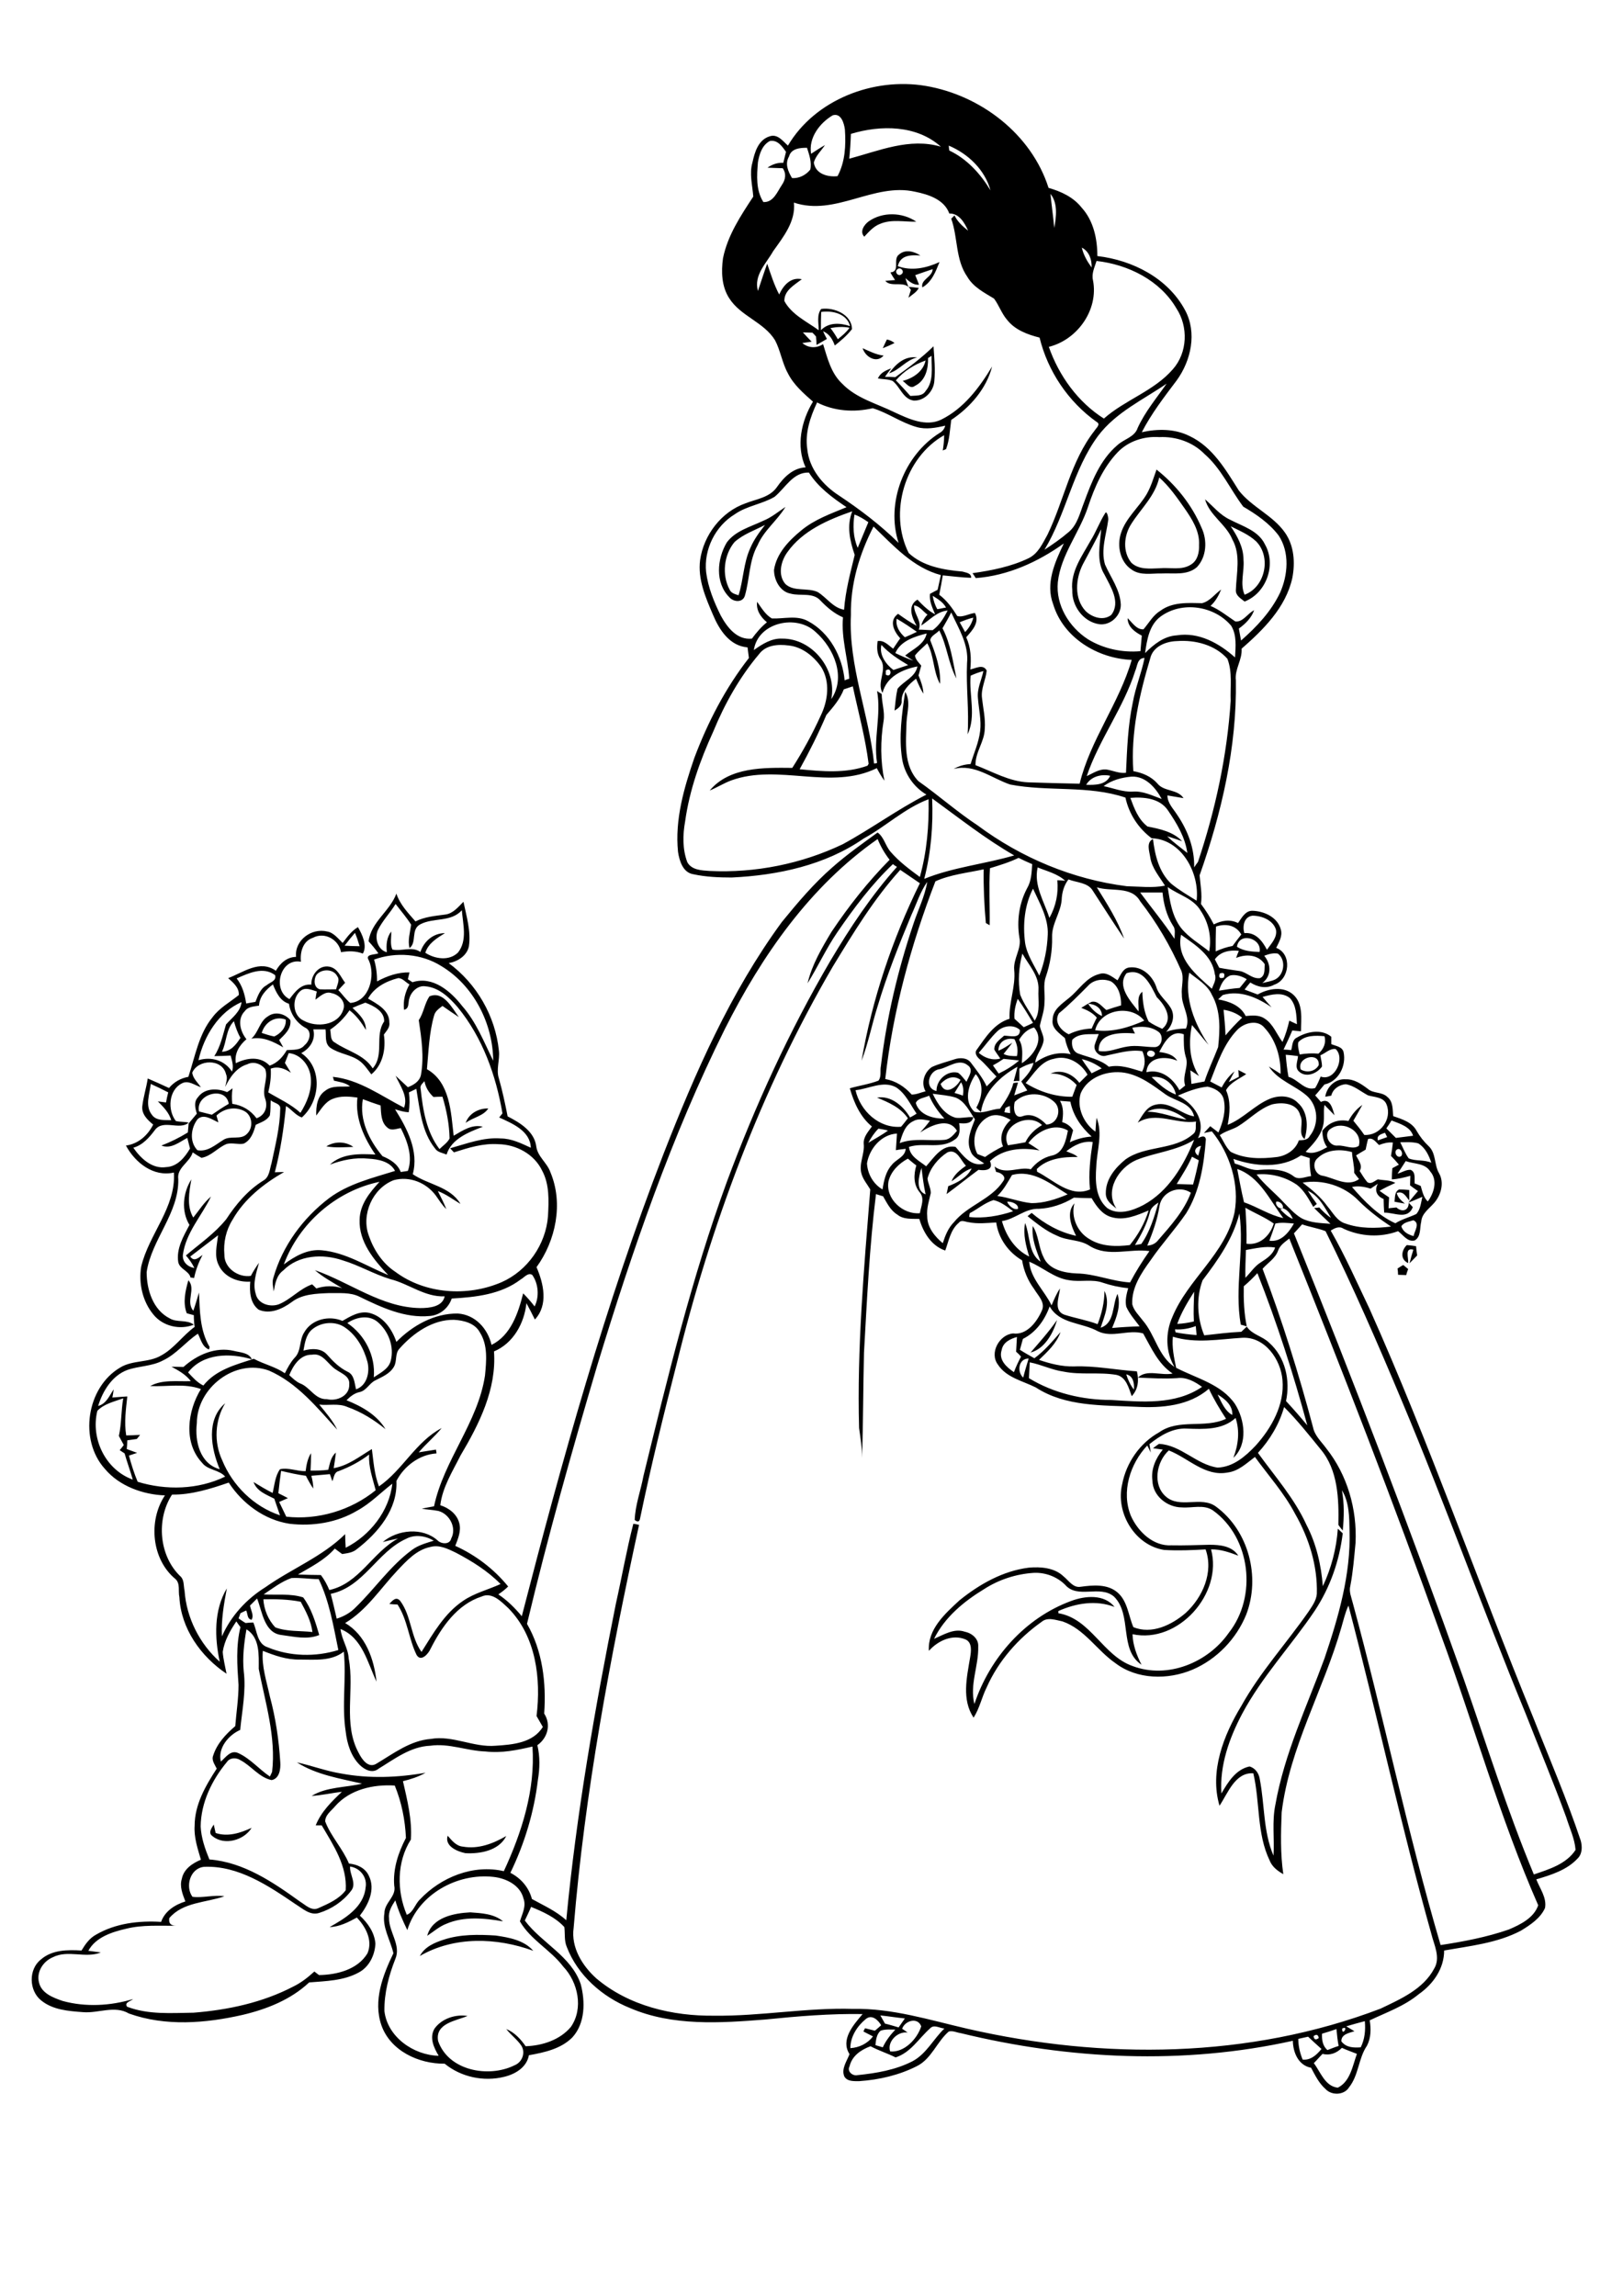 <?xml version="1.0" encoding="utf-8"?>
<!-- Generator: Adobe Illustrator 21.0.2, SVG Export Plug-In . SVG Version: 6.00 Build 0)  -->
<svg version="1.2" baseProfile="tiny" id="Layer_1" xmlns="http://www.w3.org/2000/svg" xmlns:xlink="http://www.w3.org/1999/xlink"
	 x="0px" y="0px" viewBox="0 0 595.3 841.9" overflow="scroll" xml:space="preserve">
<path d="M162.8,711.3c6.1-2,12.6-1.9,19-1.5c4.9,0.7,10.4,1.7,13.8,5.6c-13.4-4.9-29-5.4-41.6,1.9
	C155.8,713.9,159.4,712.4,162.8,711.3 M156.7,709.9c1.8-6.8,9.8-8.3,15.8-8.6c4.1,0.3,8.7,0.5,12,3.3c-6.9-1.2-14.3-1.9-20.8,0.9
	C161.1,706.5,159,708.4,156.7,709.9 M170.7,679.6c-3-0.6-7.7-2.6-6.5-6.4c1.5,1.7,3.1,3.8,5.6,4c5.6,1,11.1-1.1,15.9-3.9
	C183,678.7,176.1,679.9,170.7,679.6 M78,673.4c-1.8-1.2-0.4-3,0.4-4.3c0.2,1,0.5,2.1,0.7,3.1c4.5,1.5,9.1,0,13.2-1.9
	C89.5,674.9,82.3,676.9,78,673.4 M387.7,484.1c-1.4,4.9-4.6,10.6-9.7,11.9C381.3,492.2,384.7,488.4,387.7,484.1 M512.6,465.2
	c0.7-0.5,1.4-0.9,2.1-1.3c0.6,0.5,1.2,1,1.8,1.5c-0.2,0.5-0.6,1.6-0.7,2.2c-1,0-2-0.1-3-0.1C512.8,466.7,512.7,465.9,512.6,465.2
	 M516,456.6c1.1,0.1,2.3,0.2,3.4,0.4c0.1,1.1,0.2,2.2,0.4,3.4c-0.9,1-1.9,1.9-2.8,2.9c0.4-1.7,0.9-3.4,1.4-5c-3.3-0.9-1.7,3-1.9,4.9
	C513.4,461.8,514.1,458.4,516,456.6 M513.2,436.2c1.2,0,2.5,0.1,3.7,0.2c0,1.3,0,2.6,0,3.9c-1.2-1.5-2.2-3.7-4.6-2.8
	c0.4,1.7,1.7,2.8,3,3.9c-1.3-0.2-2.5-0.5-3.8-0.7C511.7,439,511.5,437,513.2,436.2 M119.7,420.4c3-1.9,7-1.9,9.9,0.2
	C126.3,420.7,123,421,119.7,420.4 M170.8,411.8c1.2-3.5,4.8-5.4,8.3-5.3C177.3,409.3,173.4,409.8,170.8,411.8 M96,378.8
	c1.5,0.5,3,1,4.6,1.3c2.4-1.1,4.5-3.4,4.2-6.2C100.8,372.4,97.1,375,96,378.8 M98.3,372.7c2.6-1.9,6.2-1,8.2,1.4
	c0.4,3.2-2.1,5.3-4.1,7.3c0.5,0.9,1,1.8,1.5,2.7c-3.6-2.1-7.4-4-11.7-3.2C94.9,378.5,95.2,374.5,98.3,372.7 M403.9,194.1
	c-2.1,4.3-4.4,8.5-6.7,12.8c-2.7,5.3-3.3,12.6,1,17.2c2.4,2.3,6.5,3.7,9.4,1.4c3.6-4.7-0.3-10.4-2.5-14.8
	C402,205.7,403.5,199.6,403.9,194.1 M405.3,188.3c0.7-1.4,1.3,1.7,1.2,2.3c-0.7,5.4-2.8,11-1.2,16.4c2.1,4.8,5.6,9.3,5.8,14.8
	c0,4.1-3.9,7.7-8,7.1c-5.8-0.9-10-6.7-9.8-12.5c-0.7-6.8,3.6-12.5,6.7-18.1C402,195.1,403.3,191.5,405.3,188.3 M269.4,198.8
	c-3.9,4.7-4.7,12-1.8,17.4c0.6,1.4,2.1,1.7,3.3,2.1c1.8-5.7,1.8-11.9,4.3-17.3c1.3-3.1,3.3-5.8,5.4-8.5
	C276.8,194.5,272.6,195.9,269.4,198.8 M279.9,191c3-1.2,5.5-3.3,8.2-5.1c-3,5-7.9,8.6-10.2,14c-3.2,5.7-2.9,12.5-4.7,18.6
	c-0.8,2.6-4.2,2.3-5.7,0.5c-5.3-5.3-4.5-14.1-0.9-20.1C269.8,194.6,275.3,193.2,279.9,191 M451.4,193c2.5,3.7,4.7,7.7,4.7,12.3
	c0.4,4.3-1.4,8.7,0.4,12.8c7.6-2.8,9.9-13.9,4.2-19.6C458,196,454.6,194.6,451.4,193 M442,183.1c3,2.6,5.5,5.8,9.2,7.5
	c4.6,2.4,10.4,4,12.8,9.1c4.2,7.4,0.5,17.8-7.5,20.9c-1.3-1.1-3.3-2.1-3.2-4.2c0.2-6.2,1.9-12.9-1.3-18.6
	C449.7,192.2,443.6,189,442,183.1 M425.2,175.1c-1.5,6.8-6.8,11.5-10.3,17.1c-2.7,4.2-3.2,10.2,0.1,14.2c2.8,2.6,6.8,2.1,10.3,2
	c3.9-0.4,8.1,0.9,11.6-1.4c2.4-1.5,3-4.5,2.9-7.1c0.3-5.1-2.6-9.6-5.4-13.6C431.6,182.3,428.8,178.3,425.2,175.1 M424.2,172.2
	c7.1,5.6,13,13,16.5,21.3c2.2,4.6,1.9,10.7-1.7,14.5c-3.6,3.1-8.5,2.1-12.8,2.3c-3.7-0.1-7.9,0.9-11.1-1.4
	c-4.3-2.8-5.5-8.8-3.9-13.5c1.8-5.5,6.5-9.3,9.4-14.2C422.2,178.4,423.1,175.3,424.2,172.2 M326.1,136.9c2.4-3.3,5.7-6.5,10.3-5.8
	C332.3,132,330,135.7,326.1,136.9 M316.4,127.7c2.5,1.1,5,2.4,7.7,2.7C321.5,133.4,317.4,130.9,316.4,127.7 M340.4,131.3
	c0.1,3.9-0.9,8.3-4.8,10.2c-1.8,1.4-3.2-1-4.5-1.8c3.8-1,7.5-3.4,8.4-7.5c-4.2,1.5-8,3.9-10.9,7.3c1.8,1.8,3.6,3.8,5.3,5.7
	c2-0.2,4.4,0.2,5.6-1.8c3.1-3.6,2.1-8.6,2.2-12.9L340.4,131.3 M328.4,138.3c4.9-3.5,9.7-7.1,14-11.3c0.3,4.2,0.7,8.5,0.3,12.8
	c-0.3,3.8-3.7,7.3-7.6,7.1c-3.9-0.6-4.9-5-7.7-7.2c-1.7-0.7-3.6-0.6-5.4-0.9c0.9-2.1,2.9-3,4.9-3.7c-0.6,0.8-1.8,2.3-2.3,3.1
	C325.7,138.2,327.1,138.2,328.4,138.3 M325.3,124.5c1,0.2,2,0.6,2.8,1.3c-1.4,0.7-2.8,1.3-4.3,1.9
	C324.3,126.6,324.8,125.5,325.3,124.5 M329.2,98.7c-1.3,0.9,0.2,2.9,1.4,1.9C332,99.7,330.4,97.7,329.2,98.7 M329.8,93.3
	c2.3-2,5.5-1.1,7.8,0.4c-3.4-0.2-7.3-0.3-8.3,3.9c5.1,1.9,10.5,0.7,15.3-1.5c-1.4,3.5-2.8,7.3-6.3,9.3c-0.7-2.9,3.7-3.8,3.8-6.7
	c-2.2,0.7-4.3,1.5-6.4,2.2c0.5,1.2,0.9,2.3,1.4,3.5c-2.1,0.2-3.6-1.2-5-2.4c0.3,1.1,0.7,2.1,1.1,3.2c1.3,0.1,2.5,0.2,3.8,0.4
	c-0.8,1.6-2.5,2.5-3.8,3.6c0.2-0.7,0.7-2.2,0.9-2.9c-2.1-3.8-7.1-0.6-9.4-3.3c0.9-0.1,2.7-0.2,3.6-0.3c-0.6-0.9-1.2-1.8-1.7-2.8
	C330.4,99.6,327.3,95,329.8,93.3 M318.6,81.2c5.1-3.6,12.4-3.4,17.5,0.1c-4.4,0.1-9.1-1-13.3,0.8c-2.4,0.9-4.1,2.9-5.8,4.7
	C315.2,84.9,317,82.4,318.6,81.2 M485.1,753.2c-1.1,1.1-2.1,2.3-3.2,3.4c2.5,3.3,4.1,8.5,8.8,9c4.6-2.3,5.4-8,7-12.4
	c-1.8-0.7-3.7-1.4-5.5-2.2C490.3,752.9,487.8,753.9,485.1,753.2 M476.2,747.7c0,2.6,0.6,5.2,1.6,7.6c3,0.3,5.2-1.8,6.9-3.9
	c-1.7-1.5-3.3-3-4.9-4.5C478.6,747.2,477.4,747.4,476.2,747.7 M481.8,746.7c0.2,1.3,0.8,1.5,1.9,0.7
	C483.5,746.1,482.8,745.9,481.8,746.7 M323,744.7c-1.5,1.3-1.7,3.4-1.9,5.3c0.7,0.2,2.1,0.6,2.7,0.8c1.1-2.4,2.8-4.6,4.6-6.5
	C326.7,744.3,324.7,744.1,323,744.7 M492.3,743.9C492.1,747.1,495,742.6,492.3,743.9 M484.9,745.8c-0.1,2.2,0.2,4.5,2,6
	c1.4-0.5,2.7-1.1,4.1-1.5c-0.4-2-0.6-4.1-0.8-6.2C488.5,744.7,486.7,745.3,484.9,745.8 M341.2,743.8c-4.2,3.7-7.1,8.9-12.7,10.7
	c-3-1.5-6.2-2.5-9.2-4.1c-3.5,1.3-6.8,3.5-7.7,7.4c-1,1.8,1.1,3.6,2.9,3.2c6.9-0.7,14-1.9,20.2-5.1c5.1-2.7,7.7-8.2,11.7-12
	C344.7,743.8,342.6,742.3,341.2,743.8 M493.8,743.1c1,0.6,2,1.2,3,1.8c-1.9,0.6-4.9,1.1-4.8,3.7c1.7,2.3,4.5,2.4,7.1,2.2
	c1.5-3,1.8-6.3,1.5-9.6C498.4,741.8,496.1,742.4,493.8,743.1 M330.9,744c0.5,0.3,1.5,1,2,1.4c-3.6-0.6-7.6,3.3-6.4,6.9
	c5.1,0.5,9.9-4.5,11.4-9.2C336.6,739.6,331.9,741,330.9,744 M317.6,740.4c-3.2,2.6-5.7,6.5-5.7,10.7c3.3-0.2,6.3-1.7,8.3-4.3
	c-1.2-0.6-2.3-1.2-3.5-1.8c0.1-0.3,0.4-0.9,0.6-1.2c1.2,0.3,2.4,0.6,3.6,0.9c0.6-0.5,1.8-1.5,2.3-2
	C322.1,740.8,319.8,738.6,317.6,740.4 M322.9,739.1c0.6,1,1.1,2,1.7,3c1.7,0.4,3.3,0.9,5,1.4c0.8-1.1,1.5-2.2,2.3-3.3
	C328.8,739.9,325.9,739.4,322.9,739.1 M149.4,707.8c-1.7-3.5-3.3-7.1-4.4-10.9c-1.2,1.9-2.6,4-2.3,6.5c-0.1,5.1,4.5,9.9,2.3,15
	c-2.4,6.1-4.1,12.5-4,19.1c1.1,9.5,10.7,16.2,19.9,16.4c-1.8-3-3.5-6.7-1.5-10c2.7-3.7,7.7-5.3,12.1-4.6c-4.3,1.8-12,2.7-10.8,9.2
	c3.8,10.9,18.5,13.6,28,8.9c2.8-1.1,4.1-4.5,2.6-7.1c-1.5-2.3-3.9-4-5.6-6.2c3,1.2,5.3,3.7,7.1,6.3c6.1-0.2,12.6-2.3,16.6-7.1
	c4.7-6.8,2.6-16.4-2.8-22.1c-4.7-6.2-12-9.8-15.9-16.6c0.8-2.7,2.4-5.5,1.3-8.4c-1.2-4.9-6.4-7.4-11-7.9
	C167.7,686.8,153.4,694.7,149.4,707.8 M70.6,695.6c3.8,0.5,7.8-0.8,11.7-0.2c-6.8,2.4-15.2,2.1-20.2,8c-0.3,1.9,0.5,2.8,2.5,2.8
	c-6.1,0.1-12.3-0.4-18.3,1.1c-5.2,1.2-11.2,3.1-13.9,8.1c1.5,0.2,3.1,0.4,4.6,0.6c-5.7,2.3-12.1-1.1-17.7,1.8c-3.5,1.5-6,5.4-5,9.2
	c0.9,4,5.2,5.6,8.7,6.8c8.4,2.3,17.5,1.8,25.8-0.7c-0.8,0.8-3.3,1.2-2.2,2.8c7.8,3,16.2,2.3,24.4,2.2c12.6-1,25.3-3.7,36.6-9.6
	c2.9-1.4,5.4-3.4,7.7-5.5c0.4,0.3,1.3,1,1.7,1.3c6.6-0.1,14.2-2,17.8-8c2-4.8-0.7-9.7-3.9-13.1c-3.1,1.7-6.4,3.4-10,3.5
	c5.7-3.2,12.5-7.3,13.2-14.5c0.7-3.7-2-7.2-5.7-7.7c-0.2,3,2.6,6.3,0.3,9c-2.9,3.8-7.1,6.6-11.6,8c-3.3,1.1-6.1-1.6-8.7-3.2
	c-10-6.8-21-14.2-33.5-13.7C69.6,685.1,67.9,692,70.6,695.6 M96.4,605.4c-0.5,5.7,1.4,11.2,2.6,16.8c2.1,7.8,3.3,15.9,3.8,24
	c0.2,2.5-0.3,6.1-3.2,6.6c-4.6-1-7.4-5.2-11.4-7.3c-1.5-1-3.9-1-5,0.7c-5.5,6.6-9.5,14.9-9.6,23.6c0.2,4.2,1.6,8.2,3.2,12.1
	c12.6,1,23.3,8.3,33.3,15.5c2,1.2,4.2,3.6,6.8,2.3c3.6-1.6,7.5-3.3,9.9-6.5c0.6-8.9-4.5-16.5-8.8-23.8c-0.6,0-1.7,0-2.2,0
	c2-5,5.8-8.7,9.6-12.3c-3.7,0.4-7.4,1.3-11.1,1.5c5.6-3.4,12.4-3,18.5-4.5c-8.1-1.9-16.7-3.2-23.9-7.8c5.5,1.2,10.7,3.2,16.3,4.1
	c10.2,1.9,20.7,1.5,30.9-0.3c-2.6,1.5-5.5,2.4-8.3,3.1c1.6,7,3.4,14.2,2.9,21.4c-5.2,8.2-5.2,18.8-1.5,27.6c2.4-0.9,3-3.9,4.8-5.6
	c7.7-8.2,19.6-13,30.8-10.4c6.6-14.2,11.6-29.9,10.5-45.7c-5.6,1.3-11.4,2.5-17.2,1.8c-6.8-0.2-13.4-3.1-20.3-2.1
	c-7.2,0.3-13,4.8-18.9,8.4c-2.3,1.9-5.2,0.4-7-1.4c-3.2-3.2-4.6-7.8-5.1-12.2c-1.5-9.7,0.3-19.5-0.7-29.3
	c-4.6,3.6-10.7,2.9-16.1,2.9C105.1,608.7,100.7,607.1,96.4,605.4 M90.4,597.5c-0.9,5.1-1.5,10.3-1,15.4c0.9,7.2-0.6,14.3-1.3,21.5
	c-4.3,1.9-8.3,6.7-7.1,11.6c1.8-1.5,3.6-4.4,6.4-3.1c4.4,2,7.6,5.9,11.6,8.6c0.2-0.4,0.6-1.3,0.8-1.7c1.5-12.8-2.5-25.4-4.9-37.8
	C94.9,607,95.4,600.6,90.4,597.5 M96.6,586.5c0.2,3.7,1.8,7.6,4.4,10.3c4.2,1.6,9.1,1.2,13.6,1.7c-0.5-4-2.4-7.6-4.3-11.1
	C105.8,586.5,101.2,586.4,96.6,586.5 M96.7,584.7c4.8,0.3,9.8-0.4,14.5,1.1c3,4,4.5,9,5.9,13.8c-4.4,1.8-9.2,0.6-13.8,0
	c-6.4-0.7-7.1-8.6-9-13.4c-0.9,0.9-1.7,1.7-2.6,2.6c0.3,1.7,1.5,3.5,0.6,5.2c-1.7-0.2-1.4-2.2-2-3.4c-0.5,0.2-1.5,0.7-2.1,1
	c-0.2,0.5-0.5,1.4-0.7,1.9c0.9,0.6,1.7,1.2,2.6,1.7c0.9-0.1,1.9-0.2,2.8-0.2c1.4,3.1,1.4,7.9,5.3,9.1c8.1,3.4,17.5,3.6,25.9,1
	c-1.8-8.8-3.3-17.9-7.2-26c-3.3,0-6.7-0.6-10-0.4C103.2,580,100,582.5,96.7,584.7 M145.7,576c-6.2,6.6-11.2,14.5-19.1,19.2
	c7.5,4.4,10.6,13.2,11.5,21.5c-3.3-7-5.2-16.1-13.2-19.3c0.4,3.8,2.8,7,3,10.8c2.2,11.4-2.2,24,3.7,34.7c1.2,2.4,3.6,5.8,6.6,3.8
	c6.2-3.7,12.3-8.4,19.8-9c8.1-1.4,15.7,3.2,23.8,2.5c6.2-0.4,13.7-1,17.3-6.9c-0.8-1.3-1.5-2.7-2.3-4c1.7-13.7-0.2-29.2-10.3-39.5
	c-2.6-2.4-6-6.1-9.9-4.3c-8.9,2.9-14.6,11.1-18.7,19.2c-0.8,1.8-3.5,4.9-5.1,2.2c-2.9-5.9-3.3-12.9-7-18.5c-0.8,0-2.3-0.1-3-0.2
	c1.1-1.2,2.5-2.9,4-1.1c4.1,5.5,3.8,13.1,7.8,18.7c4.3-6.8,8.4-14.1,15.2-18.7c4.2-2.9,9.2-4.1,13.8-6.2
	c-4.7-4.8-10.5-8.4-16.4-11.5c-2.9-1.4-6.1-3-9.3-2.1C152.8,568.3,149.1,572.4,145.7,576 M149,564.3c-10.7,4.8-15.6,17.7-27.7,20.2
	c0.8,3,1.5,6.1,2.2,9.1c2.6-0.8,5.1-2.2,7-4.2c7-6.8,12.6-15.1,20.6-21c2.4-1.8,5.2-2.5,8-3.4C156.1,563.2,152.2,562.6,149,564.3
	 M63.1,548.1c-5.9,9.1-4.8,22.6,3.2,30.1c1.3,1.3,1,3.4,1.4,5.2c0.7,9.9,5.5,19.4,12.9,26c-1.9-8.8-2.2-18.9,2.6-26.9
	c-1.1,5.8-2.1,11.7-1.8,17.6c3.3-7.5,9-13.7,15.9-18c9.6-6.8,20.9-11.2,29.3-19.5c0,1.7,0.1,3.3,0.2,5c8.9-4.5,16-13.5,17.1-23.5
	c-4.3,3.3-8.1,7.3-12.9,9.9c-7.4,4.4-16.3,5.8-24.8,4.8c-9.2-1.4-17.3-7.4-22.3-15.1C77.2,546,70.2,548.2,63.1,548.1 M124.2,539.5
	c-1.7,0.4-1.7,2.4-2.3,3.7c-0.2-0.7-0.7-2-0.9-2.6c-2.3,0.2-4.5,0.4-6.8,0.6c0.4,1.5,0.7,3.1,0.7,4.7c-1-1.5-1.9-3.1-2.7-4.7
	c-3.1-0.4-6.1-1.1-9.1-1.8c-0.4,2.7-0.7,5.4-1,8.2c1.2,0.6,2.4,1.2,3.5,1.8c-1.1,0.5-2.1,0.9-3.2,1.4c0.9,1.8,1.7,3.6,2.6,5.4
	c11.6,1.3,23.7-2.3,32.8-9.7c-1.1-4.3-2.7-8.6-2.4-13.1C132,536,128.2,538,124.2,539.5 M461.4,532.8c6.2,8.6,13.4,16.7,17.8,26.4
	c3.6,6.9,5.4,14.7,6,22.5c3.1-6.6,5-13.8,5.5-21.1c0.6,0.6,1.2,1.1,1.8,1.7c-1.2,10-4.6,19.8-10.2,28.3
	c-8.6,12.8-19.4,24.2-26.7,37.9c-4.7,8.9-8.3,18.9-7.6,29.2c2.4-4.1,5.2-8.8,10.3-9.9c2.2,0.6,3.5,2.6,3.8,4.8
	c1.8,9.3,1.2,19,5,27.9c0.4-6.2-0.6-12.5,0.7-18.7c3.3-18.7,11.5-35.9,18-53.6c5.1-15.1,9.7-30.8,9.2-46.9c-0.1-5-0.1-10.4-2.8-14.8
	c0.9,4.9,0.8,9.9,0.3,14.8c-0.6-0.7-1.1-1.4-1.6-2.1c0.2-9.4-0.1-20.1-6.5-27.7c-4.3-5.3-8.6-10.7-13.4-15.5
	C469.2,522.3,465.8,528,461.4,532.8 M35.7,517.4c-2.5,10.2,3,21.6,13,25.2c-0.9-3.2-2.1-6.4-3-9.6c-0.6-0.4-1.2-0.8-1.8-1.2
	c0.4-0.5,1.2-1.4,1.5-1.9c-0.6-1.1-1.2-2.2-1.8-3.3c1-4.5,0.8-9.2,1.6-13.8C41.9,514,38.1,514.8,35.7,517.4 M446.6,511.4
	c1.4,2.7,2.6,6,5.4,7.5C452.2,515.4,449.3,513,446.6,511.4 M413.1,504c0.6,2,1.5,3.9,2.8,5.6C416.1,507.3,415.7,504.6,413.1,504
	 M375.3,505.2c0.6-2.4,1.3-4.7,2-7C373.6,498.2,372.9,503,375.3,505.2 M106.1,504.3c1.2,1.1,2.4,2.3,3.9,3c3.7,1.3,5.5,6,9.9,5.8
	c3.6,0.9,8.4-1.2,8.2-5.4c0.3-3-2.8-4-4.8-5.4c-3-1.8-4.8-6.3-8.9-5.5C110.1,496.7,107.5,500.8,106.1,504.3 M367.4,495.1
	c-1.2,3.6,1.8,6.3,4.5,8.1c0.7-1.9,1.6-3.8,2.6-5.7c-0.4-0.5-1.3-1.4-1.8-1.8c0.1-1.8,0.2-3.6,0.3-5.4
	C370.6,491,367.9,492.2,367.4,495.1 M430.2,490.2c-0.4,3.8,0.4,7.6,1.2,11.4c7.5,3.9,16.6,6,21.6,13.3c3.6,5.7,4.8,14.7-0.6,19.7
	c1.8-4.7,2.4-9.8,0.8-14.6c-4.9,4.5-11.7,4.1-17.9,3.9c-5.2-0.3-9.8,2.6-13.7,5.7c0.2,1,0.3,2.1,0.5,3.1c-0.3-0.6-0.9-1.9-1.3-2.6
	c-6.3,6.7-9.6,17-6,25.8c2.6,5.8,8.2,11.2,14.9,10.8c4.6,0.1,9.2-0.1,13.9-0.2c3.8,0,8.3,0.4,10.6,4c-3.2-1.2-6.5-2.4-10-2.3
	c4.4,16.2-12,34.7-28.8,31.1c0.1,3.9,1.5,7.7,3.3,11.2c-8.4-5.6-3.3-18.3-10.1-25c-5.2-4.4-13.3,1-17.9-4.3c-3-3-7.3-4.6-11.5-4.4
	c-6.5,0.4-12.9,2.5-18.3,6c-7.4,4.5-14.4,10.3-18.3,18.2c3.5-1.5,7.4-4,11.3-2.6c2.6,0.5,5.1,2.6,4.9,5.4c0.2,7.1-3.2,14-1.4,21.1
	c5.6-16.9,18.6-31.6,35.5-37.8c5.1-1.9,12.1-2.6,15.9,2.2c-6.8-2.6-14.1-1.4-20.6,1.5c0,0.2,0,0.6,0,0.8c11.9,2,16.3,15.6,27.3,19.4
	c12.8,4.8,27.6-1.3,35.2-12.2c10.5-13.3,8.1-34.9-5.8-44.9c-3.4-2.3-7.6-0.8-11.4-1.1c-5.3,0-10.7-4.2-10.8-9.8
	c-0.6-4.2,1.2-8.2,3.8-11.4c-0.9-0.1-2.7-0.4-3.6-0.5c0.5-0.4,1.6-1.2,2.2-1.6c8.1,0.4,13.7,7.6,21.5,8.7c5.7-0.2,10.2-4.1,13.9-8
	c5.9-6.5,10.7-15.1,9.9-24.1c-0.6-7.5-6.4-16-14.8-15.5C447.2,491.1,438.6,492.8,430.2,490.2 M431,487.5c0,0.3,0.1,0.8,0.2,1.1
	c2.5,0.5,5.1,0.8,7.7,1c-0.1-1.1-0.2-2.2-0.3-3.3C436.2,487.2,433.6,487.7,431,487.5 M114.4,487.6c-2.2,1.9-2.6,5-3.1,7.7
	c2.9-0.8,6.4-1,8.6,1.4c2.2,2.5,4.5,4.8,7.5,6.3c2.6,1.1,2.6,4.2,3.2,6.5c4-1.4,5.1-6.2,4.2-10c-1.3-4.9-3.9-9.6-8-12.5
	C123.2,484.3,117.8,484.7,114.4,487.6 M146.5,494.6c-1.7,1.8-0.8,4.5-2,6.6c-1.5,2.6-4.3,3.7-6.8,5c-2.2,1-3.3,3.8-5.8,4.3
	c-1.9,0.4-3.4,1.6-4.8,3c5.5,2.2,11.1,5.3,14.3,10.6c-4.2-3.4-8.8-6.3-13.9-8.1c-3.3-1.5-7-0.5-10.4-0.9c2.4,2.9,4.9,5.8,6.6,9.2
	c-7.4-8.1-14.7-17.2-25.1-21.7c-12.4-4.5-26.4,6.4-26.4,19.3c-0.8,6.6,1.1,14.9,8.4,16.9c-3.2-7.6-5.1-18.2,2-24.2
	c-3.8,6.2-4.2,14.3-1.1,20.9c3.8,9.3,11.6,17,21.2,20.2c-0.7-2-1.4-4-2.1-6.1c-2.9-1.5-6.4-2.7-7.6-6.1c2.3,1.4,4.6,2.8,7,4
	c0.7-2.9,0.9-6.2,2.7-8.7c3.1-0.7,6.3,0.8,9.4,0.7c0.3-2.3,0.7-4.6,2-6.6c0,2.1-0.1,4.3-0.2,6.4c2.2,0,4.4,0,6.5-0.3
	c0.6-2.2,0.9-4.7,2.8-6.3c-0.2,1.9-0.5,3.8-0.8,5.7c5.3-0.9,9.5-4.3,14-7c0.6,4.6,0.9,9.3,2.6,13.7c8.7-6,13.5-16.4,23-21.4
	c-2.6,3.2-5.8,5.8-8.4,8.9c2.1-0.3,4.2-0.7,6.3-1c0.1,0.4,0.2,1.1,0.2,1.4c-6.3,0.4-11.9,4.7-14.7,10.1c0.5,10.4-6.7,19-14.5,25
	c-1.5,1.3-3.5,1.5-5.4,1.8c-0.9-0.7-1.8-1.3-2.7-2c-3.7,4.2-8.7,6.7-13.5,9.5c2.8,0.1,5.6,0.2,8.4,0.2c1.3,1.7,2.3,3.6,3.1,5.5
	c11-2.4,15.8-13.8,25.2-18.9c-1.9,0.4-3.7,0.8-5.6,1.3c5.4-4.6,14.6-5.5,20.1-0.6c1.4,1.4,4.5,1.6,5-0.7c2.1-3.9-0.6-9-4.7-10.1
	c-2-0.4-4.1-0.5-6.1-0.8c1.5-0.4,3-0.6,4.5-0.9c3.6-17,16.1-30.7,18.7-48c0.5-5.3,1.1-11.1-1.9-15.8c-1.8-3.4-6-4.4-9.5-4.6
	C158.8,483.9,151.7,488.7,146.5,494.6 M127.4,485.2c6.4,4.3,10.4,12,9.7,19.9c2.3-1.6,5.4-3,6.2-6c1.4-5.2-0.8-11-4.9-14.4
	C135.2,482.1,130.6,483,127.4,485.2 M385,479.1c-1.8,5-5,9.5-9.8,11.9c-0.4,1.3-0.7,2.6-1.1,4c1.7,1.1,3.5,2.1,5.3,3.1
	c3.7-2.7,6.6-6.2,9.6-9.6c-1.5,4.2-4.8,7.2-7.9,10.2c4.1,1.4,8.4,2.5,12.8,2.4c7.8-0.3,15.4,1.3,23.1,1.8c0.8,3.2,0.5,6.6-1.9,9.1
	c-1.1-3-2-7-5.6-7.8c-6.4-1.1-13,0.1-19.4-1.2c-4.3-0.6-8.2-2.6-12.4-3.4c-0.1,1.9-0.2,3.9-0.3,5.8c9,5.5,19.7,8,30.2,8
	c11.2,0.7,23.5,1.9,33.3-4.8c-2.6-1.9-5.8-3.7-9.2-3.2c-4.8,0.3-9.6,0-14.3-0.2c3.2-3.2,8.6-0.6,12.7-1.5
	c-5.3-3.5-7.8-9.4-10.8-14.7c-5.4-1.6-11.3,1.8-16.6-0.8C396.7,484.9,388.7,485.6,385,479.1 M431.8,485.5c2.1-0.1,4.1-0.4,6.1-0.9
	c-0.2-3.6,0-7.3,0.1-10.9C435.6,477.5,433.3,481.3,431.8,485.5 M377.5,462.7c0.5,6.2,5.6,10.6,8.2,16c0.9-2.1,1.8-4.3,3.1-6.2
	c-0.3,3.2-2.5,8,1.5,9.6c4,1.3,8.3,2,12.3,3.5c1.5-3.9,2.5-8,2.5-12.2c2.2,4.5,0,9.2-1.4,13.5c5.3-1.7,4.2-8.4,6.2-12.4
	c1.3,4.3-0.3,8.5-2,12.5c3.4-0.3,6.7-0.5,10.1-0.6c-1.7-2.3-3.7-4.5-4.9-7.2c-0.5-2.3,0.1-4.6,0.7-6.8c-3.2-0.3-6.3-1-9.3-2
	c-3.9-1.4-8.2-0.2-12.2-0.9C386.7,468.8,382.5,464.7,377.5,462.7 M457,458.4c-0.1,3.4-0.3,6.8-0.2,10.2c1.9-1.9,3.4-4.3,5.7-5.7
	c2.2-1.4,4.4-2.9,5.2-5.4C464.1,456.9,460.5,457.8,457,458.4 M468.8,458.6c-1,2.9-3.8,4.5-5.7,6.7c7.2,19,13.3,38.5,18.5,58.1
	c0.6,3.1,3.1,5.3,4.9,7.8c7.7,9.7,11.3,22.3,10.7,34.6c-0.5,5.2-0.9,10.5-1.9,15.7c-0.6,2.2,0.4,4.3,0.9,6.4
	c11.3,41.6,20,84,32.2,125.4c8.5-1.3,16.9-2.9,25-5.7c4.2-1.8,9.2-4.2,10.8-8.9c-14.1-32.1-23.5-66-35.6-98.9
	c-17.5-48.9-36.3-97.4-55.7-145.6C471.4,455.4,469.5,456.6,468.8,458.6 M474.6,452.3c21.8,54,42.7,108.4,62.2,163.2
	c8.4,24,16,48.4,25.8,71.9c5.6-1.9,11.9-3.8,15.3-9c-0.3-4.1-2.2-8-3.4-11.9c-4.7-12.9-10-25.5-15-38.3
	c-15.6-37.9-29.4-76.6-45.3-114.4c-8.8-21-17.9-41.9-28-62.3c-2.8-1.1-5.8-1.5-8.6-2.5C476.6,450.1,475.6,451.2,474.6,452.3
	 M467.8,448.7c-0.7,2.1-1.4,4.2-2.2,6.3c4.3,0.6,7.1-3,9-6.3C472.3,448.5,470,448.2,467.8,448.7 M514,449.7c0.6,2.1,2.6,3.1,4.5,3.6
	c0.3-1.9,2.5-4.7-0.1-5.8C516.9,448,514.9,448.2,514,449.7 M454.6,445c-2.3,9.2-7.8,17-13.5,24.5c-2.4,6.4-2,13.9,0.6,20.2
	c4.5-0.5,9.1-1.1,13.6-1.3c0.7-0.6,1.3-1.3,2-1.9c2,3,5.8,3.5,8.2,5.9c6,5.3,7.8,13.8,6.2,21.4c2.7,2.9,5.3,5.9,7.8,8.9
	c-5.1-18.9-11.1-37.6-18.3-55.8c-1.6,1.7-3.2,3.3-5,4.8c-0.1,4.9,0.1,9.9,1.1,14.7c-0.5-0.1-1.6-0.5-2.2-0.6
	C452.7,472.2,456.5,458.5,454.6,445 M470.6,443.1l-1,0.4c1.3,1.4,2.8,2.8,4.6,3.5C473.5,445.4,472.4,443.7,470.6,443.1 M456.8,442.9
	c0.3,4.4,0.5,8.8,0.4,13.2c4.9,0.7,8.7-3,10-7.4C464,446.4,460.2,444.9,456.8,442.9 M421.7,444.8c-1.1,4.3-3.2,8.1-5.4,11.8
	c0.6-0.1,1.7-0.3,2.3-0.4c3.2-4.5,4.8-10,6.3-15.2C423.5,441.9,422,443,421.7,444.8 M468.1,440.7c-0.5,1.2,1.2,2.9,2.4,2.4
	C471,441.9,469.3,440.3,468.1,440.7 M369.4,440.7c0.5,1.3,2.4,3.2,4,2.6C373.7,441.5,370.8,440.5,369.4,440.7 M355.7,444.9
	c-0.1,0.3-0.2,1-0.2,1.4c5.4,0.6,11-0.4,16.1-2.1c-2.2-1.7-4.5-3.5-7.2-4.1C361.2,441.1,358.6,443.4,355.7,444.9 M381,443.3
	c-5-0.2-8.7,3.8-13.5,4.5c1.5,5.4,4.8,10.5,10,13c-1.2-4-2.3-8.1-1.5-12.3c1.9,4.7,1.1,11.1,5.7,14.2c-1.6-4.2-3.4-8.5-2.9-13.1
	c2.2,3.4,2.1,7.7,3.9,11.3c1.9,4.7,7.6,5.9,12.2,6.1c6.7,0.1,12.9,2.9,19.6,3.3c2.1-4,4.5-7.8,7.1-11.5c-7.3-1-15,2.3-21.8-1.8
	c-3.6-2.5-8.2-1.9-12-3.8c-4.1-1.7-7.5-4.5-10.9-7.2c0.5-0.4,1-0.8,1.5-1.2c4.7,4,10.2,7.1,16.3,8.4c-1.8-3.5-3.7-8.6-0.6-11.9
	c-1.4,5,1.1,10.6,5.5,13.1c4.4,2.8,9.9,2.8,14.8,2.2c3.1-3.8,5.5-8.1,6.9-12.7c-4.3,1.8-9,3.9-13.8,2.4c-3.3-1-5.4-4-7.1-6.9
	c-2.2,0-4.3-0.1-6.5-0.2C390,441.6,385.5,443.1,381,443.3 M425.3,442.2c-0.8,5.1-2.5,9.9-4.5,14.6c1.6-0.1,3-0.7,4-2
	c4.6-5.3,9.5-10.7,12-17.4C432.5,434.5,426.2,437,425.3,442.2 M477.8,433.7c3.3,2.5,6.6,5.2,9.1,8.7c2,2.3,3.5,5.4,6.6,6.3
	c5.3,1.9,11.1,1.8,16.7,1.1c-4.2-2.8-8.3-5.9-11.9-9.5C493.1,434.9,485.1,432.4,477.8,433.7 M104.1,463.7c4-3,8.7-5.7,13.9-5.2
	c8.8,0.8,16.4,5.8,24.4,9.1c-5.3-5.6-10.8-12.2-10.5-20.3c0.1-5.6,3.7-10,7.3-13.9C123.3,436.7,109.7,448.6,104.1,463.7
	 M460.9,430.7c2.9,3.8,6.8,6.8,10,10.3c2,2,3.9,4.2,6.4,5.7c3.3,1.8,7.1,1.8,10.7,2.1c-2-1.9-4-3.8-6-5.8c0.5,0,1.4-0.1,1.9-0.2
	c1.3,1.4,2.7,2.8,4.3,3.8c-2.3-3.7-4.4-8.1-8.5-9.9c1,1.6,2.1,3.2,3.3,4.8c-0.4,0.4-0.9,0.7-1.3,1.1c-1.7-2.9-3.3-6-6-8.1
	C471.3,431.5,466,430.2,460.9,430.7 M371.2,430.9c-1.6,2.7-3.1,5.5-5.4,7.7c4.2,0.5,8.2,2.2,12.4,2.6c4.6,0.1,9.1-1.4,13.4-3.2
	C385.4,434.2,378.9,428.8,371.2,430.9 M453.8,428.7c0.8,4.1,1.5,8.1,2.5,12.2c4.9,1.7,9.3,4.7,14.4,5.8
	C465.8,440.2,462,431.5,453.8,428.7 M338,428.3c-1,3-2.3,8.3,1.5,9.7C338.8,434.8,338.4,431.6,338,428.3 M515.6,425.8
	c-1,1.6-2,3.1-3,4.6c1.6-0.4,3.1-1.5,4.8-1.4c2,0.9,1.3,3.2,1.5,5c0.6,0.2,1.7,0.7,2.2,0.9c0.6,2,1,4.2,2.6,5.7
	c2.3-3.1,3.7-7.8,0.9-11C522.7,426.5,518.7,426.9,515.6,425.8 M325.9,433.2c-1.2,6.4,5.3,12.3,11.5,11.7c0.4-2.5,1.9-5.4-0.1-7.7
	c-2.3-2.8-2.2-6.5-1.2-9.8c-1.1-0.8-2.1-1.7-3.1-2.5C329.7,426.7,326.8,429.5,325.9,433.2 M431.6,434.2c2,0.1,4,0.1,6,0.2
	c0.8-2.9,1.5-5.9,2.1-8.9c-0.6-0.3-1.9-1-2.5-1.3C435.7,427.7,433.6,430.9,431.6,434.2 M452.4,425c0.1,0.4,0.4,1.3,0.5,1.7
	c3.1,0.8,6,2.8,9.3,2.3c4.2-0.3,8.7-0.3,12.2,2.3c1.9,1.6,4.3,0.2,6.5,0c-0.4-2.2-0.6-4.4-0.5-6.6c-1.1-0.3-2.1-0.7-3.2-1
	C469.9,428.6,460.3,427.8,452.4,425 M483.3,424.7c-2.3,1.9-1.1,6.2,2,6.5c4.3,0.9,9,4.2,13.2,1.2c-0.5-0.6-1.4-1.7-1.8-2.3
	c0.1-2.6-0.7-5.1-0.8-7.6C491.7,421.3,486.6,421.5,483.3,424.7 M512.3,421.6c-1.2,0.9,0.2,3.4,1.6,2.4
	C514.9,423,513.6,420.6,512.3,421.6 M439.5,423.8c0.3-1.2,0.7-2.4,1-3.6C438.4,420.6,437.5,422.4,439.5,423.8 M513.6,418.9
	c1,2,1.8,4.1,3.1,5.9c2.6,1.1,5.6,0.4,8.3,1.6c-0.9-2.7-2.2-5.5-4.8-7.1C518,418.7,515.8,418.9,513.6,418.9 M391.1,422.2
	c1.4,0.6,3,1,4.2,2.1c-5.2-0.1-11.1,0.5-15,4.4c0,0.3,0.1,0.8,0.1,1c6,3,12.2,9.6,19.4,6.5c-0.6-5.8,0.1-11.6,1-17.4
	C397.2,418.3,393.9,420,391.1,422.2 M500.9,421.6c-1.2,0.7-2.4,1.4-3.5,2.1c0.8,1.8,2.6,3.7,1.3,5.7c0.9,1.4,1.7,2.8,2.8,4.1
	c1.4,1,2.7-0.5,3.9-1c2.1,0.4,4.4,0.2,6.4,1.3c-2,0.9-3.9,1.8-5.8,2.9c1.1,0.8,2.3,1.6,3.5,2.4c-0.1,1.3-0.1,2.6-0.2,4
	c0.7-0.1,2.2-0.2,2.9-0.3c1.9,1.8,4.5,1.3,4.5-1.7c0.5,0.5,1,1,1.5,1.6c-1.9,4.8-6.8,1.9-10.5,2c-0.1-1.7-0.2-3.3-0.2-5
	c-2.5-1-3.5-3.2-2.1-5.6c-0.9,0.6-1.8,1.2-2.7,1.8c-2.2-0.7-4.5-1.1-6.8-0.6c4.5,5.2,9.5,10.4,15.9,13.3c2.4-1.5,5.2-2.2,7.7-3.4
	c1.5-1.7,1.7-4.1,2.2-6.3c-1.7,0.7-3.4,1.5-5.1,2.1c1.1-1.4,2.3-2.8,3.5-4.2c-1-0.7-2-1.4-2.9-2.1c0-1.2,0.1-2.4,0.1-3.5
	c-2.2,0.6-4.5,1.2-6.8,1.3c0-1,0.1-3.1,0.2-4.1c0.6-0.3,1.8-1,2.4-1.3c-0.9-1.1-1.9-2.2-2.9-3.2c0.3-1.6,0.5-3.2,0.7-4.9
	c-1.8-0.2-3.5,0.3-5.1,0.9c-1.2-1.1-2.2-2.8-4-2.2C501.4,419,501.2,420.3,500.9,421.6 M318,426.6c0.2,3.9,2.3,7.6,5.7,9.6
	c0.5-3.2,1.2-6.6,3.4-9c1.6-2.1,4.9-2.9,5.1-5.9c-0.9,0.1-2.7,0.3-3.6,0.5c0.1-2,0.3-4,0.4-6.1C323.3,416,318.9,421.2,318,426.6
	 M505.4,418.2c1.1-0.4,2.3-0.8,3.4-1.2c-0.2-0.4-0.6-1.2-0.8-1.6C506.7,415.9,504.8,416.3,505.4,418.2 M488.3,413.8
	c-3.2,1.7-0.9,6.8,2.5,6.3c2.5-0.1,5.5,1.6,7.6,0.1C499.9,414.7,492.6,410.9,488.3,413.8 M377.2,419.2c1.4,0.9,2.7,1.7,4.1,2.7
	c-6.3-1.2-13.4-0.7-18.2,3.9c1.5,3.3-1.8,3.6-4.2,3.2c-3.9,2.9-7.8,6-11.7,8.9c0.2-1,0.4-1.9,0.6-2.9c3.4-1.3,6.9-3.1,8.6-6.5
	c-2.9,0.8-4.9,3.2-7.4,4.7c1-2.5,3.2-4.2,5.3-5.7c-1.9-1.9-3.3-6.4-6.8-4.9c-3.4,2.2-6.3,5.7-7.3,9.6c0.2,1.8,1.2,3.5,1.2,5.3
	c-0.6,2.8-1.6,5.6-1.3,8.6c0,4,2.8,7.4,5.7,9.8c0.9-2.8,2-5.6,4.1-7.7c5-6.2,13.7-8.3,18.1-15.1c1.3-1.7-1.1-3.2-2.6-3.3
	c-0.2-0.5-0.5-1.5-0.6-2c4.2,3.2,8.8-0.1,13.3,1c1.9-2.4,4.5-4.3,7.6-5c4.3-0.8,5.3-5.6,6-9.2C386.7,411.6,380.3,414.9,377.2,419.2
	 M322.2,413.9c-1.5,1.5-2.7,3.3-3.7,5.2c2.4-1.5,4.9-2.8,7.2-4.5C324.6,414.3,323.4,414.1,322.2,413.9 M510.4,410.9
	c-0.6,1-1.2,1.9-1.9,2.9c1.2,1.2,2.3,2.3,3.5,3.5c2.1-0.3,4.2-0.5,6.3-0.8C517.3,413.2,513.5,412.1,510.4,410.9 M369.7,420
	c2.1-0.3,4.3-0.7,6.4-1.1c1.3-2.7,3.5-4.8,6.1-6.3C377.3,407.7,366.4,413,369.7,420 M335.1,411.1c-3.2,1.4-4.2,5-5.1,8.1
	c5.3-2,11-0.7,16.5-1.2c2-0.2,3.3-1.9,4.5-3.3c-3-5.2-9.7-1.9-13.5,0.6c1.3-1.4,2.5-2.8,3.6-4.3C339.2,410.7,337,410,335.1,411.1
	 M362.7,409.5c-4.9,2.3-6.7,9-4.2,13.7c0.9,0.4,1.9,0.7,2.8,1.1c2.1-1.5,4.3-2.8,6.6-3.9c-1.6-3.6,0.1-7.2,2.8-9.7
	C368.4,409.4,365.5,408.2,362.7,409.5 M79.4,409.1c0.2,0.8,0.5,1.7,0.7,2.5c-2.3-1-5.3-3.3-7.6-1.2c-2.5,3.2-3.1,8.3-0.1,11.4
	c3.7,0.7,6.5-1.9,9.4-3.7c2.7-1.9,6.6,0.2,8.9-2.4c2.4-2.4,1.8-7-1.4-8.4C85.9,405.7,82,406.6,79.4,409.1 M420.8,407.7
	c5,0,9.5,2.1,14.4,2.9C431.3,407.5,425.5,405.1,420.8,407.7 M368.8,406.3c-0.1,0.4-0.3,1.2-0.4,1.6c0.5,0.1,1.5,0.2,2.1,0.3
	c0-0.7-0.1-1.9-0.1-2.6C370,405.7,369.2,406.1,368.8,406.3 M388.8,403.7c1.4,2.4,1.2,5.1,0.8,7.8c1.7,0.5,3.1,1.5,4,3
	c-0.4,1.5-0.8,2.9-1.2,4.4c2.5-1.2,5.2-1.9,8-2.1c-3.8-3.4-6.8-7.7-7.8-12.8C391.3,403.9,390,403.8,388.8,403.7 M133.1,403.1
	c-1.4,7.6,2.4,15.2,7.2,20.9c2.9,1.2,5.5,2.8,6.7,5.8c0.7-0.1,2-0.3,2.6-0.4c1.9-5.2-0.2-11-2.6-15.7c-1.6,0.2-3.4,1.1-4.8-0.1
	c-2.5-1.9-2.4-5.3-2.6-8.2C137.4,404.7,135.2,403.9,133.1,403.1 M372.2,404.1c-0.6,2.1-0.3,6.5,3,5.2c3.3-1.2,6.4,0.8,8.6,3.1
	c4.1-0.1,5.8-5.5,3-8.2C382.9,400.5,376.1,400.2,372.2,404.1 M342.1,401.1c1.8,3.7,4.2,7.6,8.4,8.8c2.1,0.3,4.3-0.4,6.5-0.2
	c-0.6,2.5-3.1,2.4-5.2,2.2c0.3,2.1,0.5,4.7-1.6,6c-4.9,3.7-11.4,0.9-16.8,2.7c0.4,3.6,3.8,5.1,6.3,7.1c2.9-3.2,5.8-8.1,10.8-7.1
	c2.7,3.1,5.7,7.5,10.5,6.1c-1.8-1.4-4.3-2.3-5-4.6c-1.7-3.8,0.2-8,1.6-11.6c-2-2.9-3.6-6.6-7.1-8C347.9,401.7,345,401.5,342.1,401.1
	 M335.9,404.5c1.3,4.4,6.4,5.8,10.5,5.7c-2.3-2.5-4.3-5.3-5.6-8.4C339.2,402.6,336.6,402.7,335.9,404.5 M73,407.6
	c1.6,0.4,3.1,0.8,4.7,1.2c2-1.4,4.1-2.8,6.2-4C82.9,398.1,71.6,401.1,73,407.6 M432,401.8c5.6,2.7,10.6,9.2,7.4,15.6
	c1-0.5,2.6-1.3,2.9,0.4c-0.7,9.3-2.2,19-7.2,27.1c-4.1,6-9,11.3-13.1,17.3c-3.4,4.7-7,10-6.7,16.1c0.6,2.4,2.5,4.1,3.9,6
	c4.5,5.2,5.6,13,11.6,17c-3.3-5.5-3.4-12.5-0.8-18.3c5.7-13.9,19.5-23.2,22.8-38.3c1.9-10.4-1.7-21.7-8.3-29.8c-1,0.2-2,0.4-2.9,0.6
	c0.8-0.8,1.5-1.7,2.3-2.5c1,0.8,2,1.5,3,2.3c1.7-3.8,2.9-8.2,1.9-12.3c-0.7-2.6-3.4-4-5.9-4.5C439,398.9,435.5,400.3,432,401.8
	 M350.1,400.8c1,0.3,2.1,0.6,3.1,1c0.2-1.7,0.3-3.4-0.7-4.9C351.7,398.2,350.9,399.5,350.1,400.8 M313.8,399.8
	c1.7,7.6,8.7,14.1,16.7,13.4c0.9-1,1.7-2.1,2.5-3.1c-2.7-4-7.1-5.8-11.3-7.6c5.2-0.8,9.6,3.1,12.1,7.3c0.6-0.3,1.8-1,2.4-1.4
	c-2.3-3.3-4-7.4-7.6-9.7C323.9,396.2,318.7,399.3,313.8,399.8 M55.3,397.5c-0.4,3.7-2.2,8,0.4,11.3c1.6,2.3,4.6,1.9,7.1,2
	c-0.8-2.8-2.9-4.9-4.9-6.9c1,0.1,2,0.3,3,0.4c0.2-1.2,0.5-2.5,0.8-3.7C59.6,399.5,57.5,398.5,55.3,397.5 M154.3,399.4
	c0.8,7.6,2.1,15.7,6.9,22c1.3-1.3,2.9-2.3,3.7-3.9c-0.1-5.2-1.1-10.3-2.6-15.3c-1.1,0-2.2,0-3.3,0.1c-1.7-1.6-2.9-3.5-3.3-5.8
	C155,397.3,153.9,398.1,154.3,399.4 M422.4,395c2.6,2.5,5.4,5.1,8.9,6.4C430.6,397.3,426.4,394.3,422.4,395 M345,397.5
	c1.6,4.4,5.9,1.3,7.3-1.5C349.7,394.1,346.9,395.4,345,397.5 M396.4,400.9c-1.6,5.2,1.1,11.1,5.4,14.1c0.1-1.7,0.2-3.4,0.4-5.1
	c2.4,5.8,0.1,12-0.1,18c-0.4,5.2-0.3,11.4,4,15.1c4,2.8,9.3,1,13.3-1.1c9.2-5,14.8-14.5,18.6-23.9c-6.5,4.1-14.3,4.6-21.2,7.4
	c-6.5,2.8-11.8,11.2-7.3,17.8c-1.8-1.4-3.9-2.9-3.9-5.5c-0.1-5.2,3.4-9.4,7.2-12.5c7.4-5.3,17.8-3.2,24.8-9.3
	c1.5-1.1,0.8-3.1,1.1-4.6c-7.2,1.1-14.7-3.9-21.4,0.4c1.7-2.6,3.2-5.9,6.6-6.6c5.2-1.3,9.2,3.5,14.1,4.3c-1.2-5.1-6.8-5.5-10.4-8
	c-4.6-3.3-9.3-7-15.1-8C406.3,392.4,399,394.9,396.4,400.9 M373.9,391.9c0,1.5,0,3,0,4.5c-0.7,0-1.4,0-2.1,0.1
	c0.5-1.8,1-3.5,1.4-5.3c-6.3,3.5-12.3,9.1-13.4,16.6c-0.6-0.5-1.2-1.1-1.7-1.6c2.2-3.9,2.9-8.7-0.2-12.3c-2.8,4-4.5,10-0.5,13.8
	c3.2,0.9,6.2-1,9.4-1.1c2-2.9,4-5.9,4.9-9.4c0.4-0.1,1.3-0.2,1.7-0.2c-0.5,1.6-0.9,3.1-1.4,4.7c1.6-0.6,3.2-1.2,4.8-1.8
	c-0.7-1.1-1.5-2.2-2.2-3.3c1.9-2,3.8-4.1,4.5-6.8C377.1,390.2,375.5,391,373.9,391.9 M344.6,392.1c-4,0.5-5.7,7-1.1,8
	c-0.1-4,3.9-7.7,7.9-6.7c1.3,0.9,2.1,2.2,3.1,3.3c0.7-1.8,2.8-4.4,0.5-6C351.8,388,347.9,391.4,344.6,392.1 M70.5,393.4
	c0.3,2.1,2,3.6,3.2,5.3c-2.3-0.7-4.6-2.7-7-1.4c-4.9,2.5-5.3,9.8-2.2,13.8c1.5,0.4,3.2,0.2,4.7,0.6c-3.3,2.9-9.3-1.3-12.3,2.6
	c-2.1,2.8-4.5,5.6-8,6.6c2.7,3.9,6.9,7.9,12.1,7.1c4.1-0.2,6.8-3.6,8.7-6.8c-0.3-1.3-0.7-2.6-1-3.9c-2.9,1.5-6,4.2-9.5,2.8
	c3.4-1.3,6.6-2.9,9.7-4.8c0.1-1.1,0.2-2.2,0.3-3.3c1-1.2,2-2.4,3-3.6c-0.6-2-1.2-4.3,0.4-6c2.4-3.4,7.1-3.4,10.7-1.9
	c0.7-0.5,1.4-0.9,2-1.4c-0.3,1.9-0.3,3.8-0.1,5.7c3.6,0.5,6.7,2.3,8.9,5.3c3.1-1.1,4.2-4.1,3.2-7.1c-1.4-3.6,1.2-7.3,0-10.9
	c-1.5-2-4.3-3-6.6-1.8c-4,1.2-6.4,4.8-8.1,8.3c0.3-1.5,1-3.2,0.3-4.7C81.5,388.1,72.6,388.4,70.5,393.4 M396.8,388.4
	c1.1,1.8,2.4,3.4,3.6,5.2c1.2-0.6,2.4-1.2,3.7-1.8C401.8,390.1,399.4,389,396.8,388.4 M376.2,397.2c5.1,3.2,11.1,5.1,17.1,5
	c0.5-1.4,1.1-2.9,1.6-4.3c-2.5-2.8-5.9-4.3-9.6-4.2c4-1.7,8.1,0.1,10.6,3.4c1-1,2-2,3-3c-2.4-4.3-7.4-7.3-12.4-5.8
	C381.7,389.2,379.2,393.8,376.2,397.2 M364.2,390.7c0.7,1,1.4,2,2.1,3c2.7-1.3,5.2-2.8,7.5-4.8c-1.9-0.2-3.8-0.4-5.7-0.6
	C366.8,389.2,365.5,390,364.2,390.7 M477.1,392.2c2.2,1.3,5.3,0.8,6.6-1.6C484.1,385.5,475.5,387.7,477.1,392.2 M105.9,386.2
	c-0.5,1.2-0.9,2.4-1.4,3.6c0.7,1.2,1.5,2.4,2.2,3.6c-2.2-1.5-4.7-2.5-7.4-1.5c0.2,2.9-0.2,5.8-0.9,8.7c4,2.4,8.3,4.3,11.8,7.5
	c2.4-3.8,4.2-8.2,3.8-12.8C113.7,390.9,110.4,386.6,105.9,386.2 M484.3,387c0.2,1.4,0.6,2.7,0.6,4.1c-1.8,2.6-5.9,4.3-8.5,1.8
	c-1.6-1.5-0.4-3.8-0.3-5.6c-1.5-0.2-3-0.4-4.5-0.5c0.2,2.7,0.5,5.4,1,8.1c3.5,0.9,6,5.3,9.8,4.1c0.8-1.3,1.4-2.7,2-4.2
	c5.2,1.9,9.1-6.8,5.5-10.1C487.8,384.4,486.1,386.3,484.3,387 M421,385.7c-1.1,1.4,1.4,2.6,2.3,1.4
	C424.5,385.8,421.9,384.6,421,385.7 M476.2,382.2c-0.3,1.5,0.2,3,0.5,4.5c2.3-0.4,4.6-0.5,6.9-0.3c1.9-1.7,2.9-3.9,2.2-6.4
	C482.5,379.7,478.6,379.6,476.2,382.2 M366.2,385.3c1.9-0.7,3.5-1.9,5.1-2.9c-1,1.4-2.1,2.7-3.2,4.1c1.5,0.8,3.2,0.8,4.9,0.8
	c0.5-2.2,0.1-4.3-0.9-6.2C369.2,380.4,366.2,381.9,366.2,385.3 M425.2,385.8c2.5,0.3,5.2,0.9,6.6,3.2c-4.2-1.8-10.9-1.6-11.3,4.2
	c5.3-1.3,9.7,2.2,12.1,6.6c0.5-0.4,1.6-1.3,2.1-1.7c-1.2-3.6,1.5-7.1,0.2-10.6c-0.8-2.7-0.7-5.4-0.7-8.2
	C429.5,377.5,427,382.4,425.2,385.8 M393.3,381.3c-0.4,2,0.2,4.4,2.3,5.1c3.8,1.4,8,2.1,11.1,4.8c4.2-0.9,8.2,0.6,12.2,1.8
	c1.3-2.4,1.2-5.1,0.1-7.5c-4.5-0.7-8.8,0.7-13.2,1.6c-2.2,0.8-4.8-1.5-4.3-3.8c0.4-1.4,1-2.7,1.5-4.1
	C399.8,379.4,395.8,378.7,393.3,381.3 M373.8,381.3c1.6,2.6,1.1,5.7,1,8.6c4.1-2.6,8.5-8.5,4.5-13.1
	C376.8,377.4,375.1,379.2,373.8,381.3 M415.3,376.9c0.3,0.7,0.6,1.4,1,2.1c-4.9-0.4-13.6-0.5-13.3,6.4c3.6,0.7,7-1.1,10.5-1.6
	c3.3-0.6,6.6,0.2,9.9,0.2c2.9,0.1,3.6-4.3,1.4-5.7C422,376.3,418.5,376.3,415.3,376.9 M365.8,378.2c-2.5,2.4-4.5,5.3-6.8,7.9
	c2.2,1.9,5,2.9,7.9,2.1c-0.7-1.1-1.6-2.2-2.2-3.3c-0.1-2.4,2.1-3.7,3.6-5.1c2.2,0,5.9,1.3,5.8-2.1
	C371.8,375.6,368,376.1,365.8,378.2 M81.4,385.7c3.3-0.1,5.2-2.6,6.8-5.1c-1.1-1.9-1.8-4-2.4-6.1C82.8,377.5,83.2,382.1,81.4,385.7
	 M453.8,377.7c-5,5.2-7.3,12.3-9.9,18.9c1.4,0.7,2.8,1.5,4.2,2.2c1.2-2.3,2.7-4.3,4.7-5.9c-0.7,1.3-1.4,2.6-2.1,3.9
	c1.2-0.6,2.5-1.3,3.7-1.9c-0.1-0.8-0.1-1.7-0.2-2.5c1,0.5,1.9,1,2.9,1.5c-2.6,1.8-5.8,3-7.4,5.9c1.8,4.1,1.4,8.4,0.6,12.7
	c5.8-2.3,9.9-7.3,15.6-9.6c3.3-1.3,7.5-1.2,10.1,1.5c3.7,3.2,3.9,8.8,2.5,13.3c-2.6-2-0.1-6-1.6-8.7c-1.1-4.5-6.5-4.9-10.3-4
	c-4.8,1.6-8.3,5.5-12.6,8.1c-2.1,1.2-4.6,1.7-6.6,3.2c1.3,2,2.2,4.4,4,6.1c5.2,2.7,11.3,2.6,17,1.9c3.5-0.5,6.8-2.6,8-6.1
	c1.5-0.1,3.3-0.1,4-1.6c3.5-4.3,3.1-11-1-14.7c-4.4-3.9-10.6-5.6-14-10.8c1.4,0.9,2.9,1.8,4.3,2.7c0.1-6.1-1.7-12.4-5.9-16.9
	C461.3,373.8,456.4,375,453.8,377.7 M401.7,377.8c6.1,0.9,12.4-1,18-3.5C414.9,368.2,403.5,370.1,401.7,377.8 M448.8,370.3
	c0.3,3.1,0.6,6.3,0.7,9.4c1.9-2.3,4-4.5,6.1-6.5C453.7,371.6,451.3,370.7,448.8,370.3 M399.1,368.1c1.3,1.9,3,3.6,5.1,4.5
	C404.2,369.7,401.7,368.2,399.1,368.1 M129.3,369.6c2.3,2.2,5,4.6,4.9,8.1c-1.6-2.7-3.5-5.3-6-7.2c-1.9,2.8-4.3,5.2-7.1,7.1
	c0.4,1.6-0.1,3.8,1.7,4.7c4.6,3.2,10.7,4.4,13.9,9.5c4.4-5,0.6-12,4.2-17.2c0.2-3.7-3.9-5.8-6.9-6.9
	C132.4,368.3,130.9,368.9,129.3,369.6 M372.1,373.6c1.1,1,2.3,2.1,3.4,3.1c1.1-0.5,2.3-1,3.4-1.6c-1.8-3-3.6-6-5.6-8.8
	C372.4,368.7,371.9,371.1,372.1,373.6 M72.8,388.8c4.7-1.4,9.6,0,12.3,4.2c0.7-2,0-4-0.5-5.9c-2,0.1-4,0.2-6,0.2
	c2.3-3.5,3.1-7.6,4.3-11.6c2.2-2.5,5.3-4.6,5.7-8.2C80.2,371.1,74.8,380,72.8,388.8 M463.1,365.6c1.1,1.3,2.2,2.6,3.3,3.8
	c-5.2-3.6-11.6-6.4-17.9-4.5c-0.4,0.4-1.3,1.2-1.7,1.6c4,0.7,8.2,2.2,10.1,6.1c2.3-0.2,4.8-0.5,6.9,0.9c3.2,2,4.4,5.7,6.6,8.6
	c1.1-2.5,1.9-5.1,2.5-7.8c0.9,0.4,1.9,0.9,2.8,1.3c-0.2-3.3-0.2-7-2.6-9.6C470.2,363.7,466.3,364.7,463.1,365.6 M110.2,363.4
	c-3.3,2.8-2.9,9.1,1.2,10.9c4.7,2.6,12.6,1.8,14.5-4c1.1-3-1.6-5.6-4.3-6.1c-2.3-0.8-4.2,1.2-5.9,2.4c0.1-0.7,0.3-2.2,0.5-3
	C114.2,363,112,361.9,110.2,363.4 M95,368.8c-1.8,0.3-4,0.3-5.2,2c-2.9,2.9-1.7,7.5,0.6,10.3c-2.6,2.2-4.5,5.2-3.9,8.8
	c4-2,9-2.7,12.4,0.9c2.8-1,4.8-3.1,6.3-5.7c2.2-0.2,4.9,0.2,6.5-1.8c2-1.6,2.9-5.3,0.1-6.5c-3.2-1.9-5.3-5.1-5.8-8.7
	c-3.3-1-4.7-4.2-5.9-7.1C97.5,363,95.2,365.4,95,368.8 M399,361.6c-3.4,3.4-6.8,6.9-10.6,10c-1.9,3.2,0.7,6.3,3.6,7.7
	c2.6-1.3,5.5-2,8.4-2.1c0.6-1.3,1.2-2.7,1.9-4c-1.5-1.8-3.6-2.8-5.7-3.6c1.3-0.8,2.5-1.6,3.8-2.2c2.3-0.5,3.8,1.8,5.4,3
	c1.8-0.6,3.6-1.2,5.4-1.7c0.1-3.2-0.8-7-3.7-8.8C404.5,358.7,401,359.3,399,361.6 M135,366.2c3.4,2,7.9,4.3,7.8,8.8
	c0.3,1.8-1.1,3.1-2,4.4c0.8,5.3-0.4,11.1-4.6,14.6c-1.4-1.8-2.6-3.7-4.4-5c-3.2-2.3-7.4-2.5-10.7-4.8c-2.1-1.6-1.4-4.4-1.7-6.7
	c-1.5,0-3,0-4.5,0c1,3.7-1.2,7-4.4,8.7c8,5.4,7,17.6,0.2,23.6c-2.3-0.8-3.8-3-5.8-4.2c-0.8,8.2-2,16.3-4.1,24.3
	c0.8,0,2.5-0.1,3.4-0.1c-7.5,4.3-14.6,9.9-18.9,17.5c-2.4,3.8-3.4,8.3-3,12.8c-0.1,4.9,5.1,8.5,9.7,7.8c0.9-1.7,1.9-3.3,3-4.8
	c-1,3.7-2.4,7.6-1.2,11.4c0.8,3.7,5.3,5,8.5,3.8c4.4-1.8,7.6-5.7,12.2-7.3c0.4,0.4,1.2,1.1,1.5,1.5c3.1-1,6.4-1.1,9.5-0.1
	c-3.4-2.1-7-4-10-6.6c12.9,4.5,24.5,13.7,38.6,13.9c3.3,0,8.2-0.4,9-4.3c-7.3,0.3-13.1-4.6-19.9-6.3c-6-1.8-11.5-5.1-17.5-6.9
	c-7.3-2.5-16.2-2-21.8,3.7c-2.5,1.8-3,4.9-3.5,7.7c-0.2-1.7-0.7-3.4-0.1-5.1c3.3-11.6,10.8-21.8,20.4-29.1c7.1-5.3,15.9-7.4,24.2-10
	c-1.8-3.5-6.2-4.3-9.8-4.5c-4.8-0.5-9.6,0.5-14.1,2.2c4.5-4.2,11-4,16.7-3.7c-4.2-6.1-7.5-13.3-6.6-20.9c-3-0.4-6.2-0.7-9.1,0.5
	c-2.8,1.1-4.3,3.9-6,6.1c-0.1-3.3,0.3-7.1,3.3-9.1c2.6-2.1,6.1-1.3,9.1-1.6c-1.7-1.4-3.9-1.6-5.9-2.1c-0.1-0.4-0.3-1.1-0.4-1.4
	c9.7,1,17.7,7,26.1,11.3c1.6-4.1-1.5-8.1-3.1-11.7c1.5,1.4,3,2.8,4.5,4.2c2.1-0.8,4.3-2.1,4.8-4.5c1.2-6.7,0.2-13.4-0.8-20.1
	c1.8-2.6,2.1-6,3.9-8.7c5.1-2.2,8.3,4.2,10.8,7.6c-2-1.3-4-2.7-6-4.1c-1.3,1-2.7,1.9-3.1,3.6c-1.8,6.3-2,13-2.6,19.6
	c8.5,4.8,8.8,15.8,9.8,24.4c3.3-1.9,6.7-4.3,10.7-3.3c-5.2,2-11.5,4.4-13.3,10.2c-1.4-0.6-3.3-0.8-4.2-2.2c-5-6.2-5.6-14.4-6.9-21.9
	c-0.7,0.3-2,1-2.7,1.3c0.3,2.4,0.3,4.9-0.1,7.3c-1.7-0.1-3.4-0.6-5-1.1c4.4,7,8.8,15.3,6.5,23.8c5.7,3.9,13.7,4.5,17.5,10.9
	c-2.7-1.6-5.3-3.6-8.3-4.7c1.1,2.2,2.2,4.3,3.1,6.6c-1.5-1.4-2.6-3.2-3.8-4.9c-3.5-4.8-9.7-7.3-15.5-5.7c-7.8,3-12,12.7-9.1,20.4
	c1.8,5.2,5,10.1,9.7,13.2c11,8.2,26.5,9.2,39,3.8c9.5-4.2,16.2-13.8,17-24.2c0.3-5.6,0.6-11.7-2.2-16.8c-2.9-6-9.5-9.5-16-9.6
	c-5.6-0.4-11,1.3-16.3,3c-0.5-0.5-0.9-1-1.4-1.5c6.1-1.7,12.2-4.1,18.6-3.6c3.9,0,7.5,1.8,11,3.4c-0.2-6.2-6.8-8.9-11.6-11.1
	c0.3-0.4,0.9-1.1,1.2-1.5c-2.4-14-7.3-27.8-16.4-38.9c-3.1-3.6-6.9-7.3-11.9-7.7c-2.7-0.4-5.1,1.9-5.8,4.3c-0.6,1.4,0.1,3.9-2,4.3
	c-0.4-3.3,0.4-6.5,2-9.3c-1.4-0.7-2.6-2.4-4.2-2.3C141.4,359.9,137.2,362.2,135,366.2 M447.1,363.3c2.5-0.4,5-0.8,7.6-1
	c0.9-1.1,1.7-2.1,2.6-3.2c-1.8-1.1-3.9-1.8-6-1.4C448.9,358.7,447.8,361,447.1,363.3 M436.2,356.7c-1.8,9.5,1.9,18.7,7.1,26.5
	c-2.1-2.4-4-4.9-6.1-7.3c-1.3,6.3-1,13.1,2.6,18.7c-1.1-0.7-2.1-1.4-3.2-2.1c0.1,1.7,0.3,3.4,0.4,5c1.6-0.3,3.2-0.6,4.8-0.9
	c1.4-4.3,3.4-8.4,5-12.6c0.7-6.4,1-13.4-2.3-19.2C442.9,361.2,439.2,359.1,436.2,356.7 M413.2,356.9c-3.7,4.8,1.5,10.3,4.4,14
	c0.2-2.4-0.8-5.5,1.4-7.2c0.1,3.7,0.6,7.5,2.3,10.9c1.5,1.1,3.3,1.9,5,2.7c4.2-3.5,1.1-8.6-2-11.6
	C422.1,361.5,419.4,354.8,413.2,356.9 M447.4,357c-0.5,1.5,0,2,1.5,1.5C449.4,357,448.9,356.5,447.4,357 M116,357.6
	c-1,1.7-0.9,4.6,1.3,5.2c2,0.1,4,0,6,0c0.3-1.6,1.5-3.4,0.4-4.8C122.3,355.2,117.8,355.2,116,357.6 M86.8,358.8
	c2.1,2.7,3,5.9,3.5,9.2c1.1-0.2,2.3-0.4,3.4-0.6c0.9-2.3,1.8-4.9,4.1-6.1c1.2-1.1,3.7-1.5,3.1-3.7C96.5,354.3,91.2,356.9,86.8,358.8
	 M463.7,350.5c2.6,3.1,2.7,7.5-0.7,10c1.6-0.4,3.2-0.6,4.7-1.3c3.4-1.7,4.1-7.2,1-9.5C466.9,349.4,465.3,349.9,463.7,350.5
	 M375,349.7c-1.3,4.9-1.7,10.1-0.8,15.1c1.3,3.4,3.6,6.3,5.3,9.5c2.2-3.3,1.2-7.5,1.4-11.3C381.2,357.8,377.3,353.9,375,349.7
	 M137.2,351.9c0.8,2.6,1.1,5.3,1.1,8c3.7-2,7.7-3.4,11.9-3.3c-0.2,0.8-0.4,1.7-0.6,2.5c0.4,0.3,1.3,0.8,1.7,1.1
	c7.4-2.4,14,3.3,18.2,8.7c5.2,5.9,8,13.2,11.4,20.1c-0.1-13.7-7.2-27.6-19-34.7C154.6,349.7,145.2,349,137.2,351.9 M445.6,351.8
	c0.5,1,1.1,2.1,1.6,3.1c2.5,0.5,5,0.8,7.5,1.2c2.6,0.4,4.6,3,7.5,2.6c2-1,1.5-3.3,1.7-5.1c-2.4-3.6-6.9-3.8-10.5-2.3
	c0.3-0.9,0.6-1.7,1-2.6C451,348.3,447.6,349,445.6,351.8 M453.7,347.2c2.5,1.6,5.4,1.8,8.3,1.9C463,344.1,454.5,341.6,453.7,347.2
	 M433.2,342.8c-1.9,8.8,5.6,14.7,11.3,19.8c0.6-1.7,1.8-3.4,1.1-5.3C444.7,350.4,438.4,346.5,433.2,342.8 M126.4,346.8
	c1.8,0.1,3.7,0.2,5.5,0.2c-0.5-1.7-1-3.3-1.7-4.9C128.9,343.6,127.6,345.2,126.4,346.8 M446,339.8c-0.1,3-0.1,6.1-0.1,9.1
	c2-0.9,4-1.6,6.2-2c1-1.4,2.1-2.8,3.2-4.2C453.3,339.2,449.5,338.6,446,339.8 M456.4,342.2c4.1-0.4,6.6,2.8,8.3,6.1
	c1.5-2.2,3.9-4.5,3.3-7.4c-1.1-3.5-5.2-5.1-8.6-5.1C456.2,336.2,455.7,339.8,456.4,342.2 M138.6,341.1c-1.3,2.9,0,7.3,3.3,8.1
	c-0.3-2.7-0.1-5.4,1.6-7.6c0.1,2.2-0.5,4.5,0.4,6.6c3.4,0.8,7.1-1.3,10.3,0.9c1.3-3.9,4.7-6.9,9-6.9c-2.9,1.8-6.1,3.7-7.2,7.2
	c3.5,2.3,8.8,3.1,12-0.1c3.5-4.4,1.8-10.4,1.4-15.5c-4,4.5-10.5,2.6-15.3,5.2c-3.5,1.9-1.1,6.6-3.9,8.7c-0.7-2.9,0.2-5.7,0.6-8.6
	c-1.7-2.7-3.8-5.1-5.7-7.6C143.1,334.8,140.3,337.6,138.6,341.1 M418.2,327.3c4.2,5.7,8.7,11.1,12.6,17c0-1.7,0.5-3.5-0.6-4.9
	c-2.3-3.6-3.4-7.9-3.8-12.1C423.7,327.3,421,327.3,418.2,327.3 M428.3,325.3c0.8,5.2,1.6,10.7,4.9,15c2.8,3.5,6.8,5.8,10.3,8.6
	c1-5.1-0.2-10.6-3.1-14.9C437.8,329.5,432.3,328.2,428.3,325.3 M376,345.8c0.7,4.4,3.3,8.1,5.2,12c1.9-4.8,2.9-9.9,3.1-15
	c0.3-6.1-3-11.6-5.4-16.9C375.8,331.9,375.1,339,376,345.8 M391.9,322.5c-1.7,2.2-2.4,4.9-2.5,7.6c-0.4,4.7-3.7,8.8-3.5,13.6
	c0.1,4.9-0.7,9.8-2.3,14.5c-1.1,3-0.2,6.3-0.5,9.4c0,3-1.1,5.7-1.7,8.6c0.3,1.8,1.4,3.4,1.4,5.2c-0.3,3-2.8,5.3-3.1,8.3
	c3.8-2.7,8.4-4.2,13-3.1c-1-1.9-1.7-3.8-2.1-5.9c-2-1.8-5-3.6-4.5-6.7c0-3.8,3.5-5.9,6.1-8.1c3.6-2.9,6.2-7.5,11-8.7
	c2.5-0.9,4.7,1,6.7,2.3c1.1-1.8,1.9-4.4,4.3-4.7c4.6-0.6,8.5,3,9.9,7.1c0.9,3.1,3.7,5,5.3,7.7c1.8,3,0.6,6.5-1.7,8.8
	c2.3-0.8,4.8-1.2,7.3-1.2c1.8-4.3-1.6-8.2-1.5-12.4c-0.3-2.9,0.9-6-0.2-8.8c-4-9.1-9-17.7-15.1-25.5c-3.2-5.7-10.6-3.4-15.9-5.1
	c3.7,6,7.7,12.1,10,18.8c-3.9-5.8-7.7-11.7-11.5-17.6C399,323.6,394.9,323.7,391.9,322.5 M380.6,318.1c-1.5,6.6,2.4,12.5,4.3,18.5
	c2.4-4.2,3.4-9.1,2.9-13.8c0.7,0,2.2,0.1,2.9,0.2C387.9,320.4,384,319.5,380.6,318.1 M363.1,318.4c-0.4,7,0,14-0.1,20.9l-1.4-0.8
	c-0.6-6.6-0.9-13.2-0.8-19.7c-5.9,1.3-12.2,1.9-17.7,4.4c-9,23.3-15.6,47.6-18.4,72.5c3.9,0.7,7.1,2.8,9.7,5.7
	c1.8,0,3.4-0.8,5.1-1.2c-1.8-3-0.5-7,2.3-8.9c2.6-1.2,5.5-1.9,8.2-2.8c2-0.7,4.7-0.7,6.1,1.2c2.1,2.8,4.3,5.5,5.8,8.7
	c1.2-1.2,2.4-2.4,3.6-3.6c-2.1-2.1-4-4.5-6.2-6.4c-1-0.8-2-2.3-1-3.5c3.2-4.5,6.4-9.6,12-11.3c-0.3-6,2.3-11.8,1.7-17.9
	c-0.4-4.2,2.8-7.8,1.9-11.9c-1-6.1-0.1-12.5,2.8-18c1.6-2.7,1.7-5.8,1.9-8.9c-1.7-0.7-3.4-1.5-5-2.3
	C370.3,316.2,366.7,317.3,363.1,318.4 M265.9,377.3c-19.6,39.4-34,81.3-46.8,123.3c-9.3,31.4-18.2,63-25.8,94.9
	c5.7,9.9,7.1,21.6,6.3,32.9c2.6,4,1.3,8.9-2.5,11.6c1,4.2,0.9,8.5,0.2,12.7c-1.4,11.8-4.9,23.4-10.1,34.1c3.9,2,6.8,5.4,7.9,9.6
	c4.3,2.4,8.9,4.4,12.6,7.8c3.7-39,10.5-77.7,18.2-116.1c2.2-9.8,3.9-19.6,6.4-29.3c0.7,0.1,1.4,0.2,2.1,0.4
	c-10.6,48.8-19.9,98-24,147.8c-1,7.2,3.2,13.9,8.3,18.5c11.9,10.1,28,13.9,43.4,13.7c16.9,0.2,33.7-3,50.7-2.5
	c14.4-0.3,28.2,4.1,42.1,7.3c49.8,11.4,103.3,11,151.5-7.4c7.3-3.5,15.6-7.1,19.6-14.6c2.5-4.1,0-8.7-1-12.8
	c-11.2-39.9-19.9-80.4-30.4-120.4c-1.2,2.5-1.8,5.3-2.6,8c-6.5,22.8-19,44-21.9,67.8c-0.3,7.6-0.5,15.2,0.6,22.7
	c-2.1-1.2-4.1-2.7-5-5c-4.8-10-3.5-21.4-6-32c-6.7-0.4-9.3,7.3-12.4,11.9c-3.7-12.6,1.5-25.9,8-36.6c6.9-12.4,16.5-22.9,24.6-34.5
	c1.3-2,2.9-4.1,3.1-6.6c0.3-10.3-2.9-20.5-8-29.4c-4-7.6-9.7-13.9-14.7-20.8c-3.1,2.3-6,5.2-10,5.7c-8.3,1.6-14.4-5.3-21.6-8.1
	c-4.6,4.2-6,12.6-1.1,16.9c5.2,4.6,13-0.3,18.4,3.7c12,8.8,16.4,25.8,11.1,39.6c-3.6,8.9-10.8,16.4-19.7,20.2
	c-9,3.8-20.3,3.7-28.3-2.4c-6.8-4.7-11.3-12.5-19.4-15.3c-2.5-0.5-5.5-1.7-7.7,0.2c-8.6,6.1-15.8,14.3-20.1,24
	c-1.8,3.6-2.6,7.7-4.8,11.1c-4.4-6.6-2.5-14.7-1.3-21.9c0.4-2.3,0.9-5.7-1.7-6.8c-4.8-2-10.1,0.5-13.4,4.2
	c-0.5-7.9,5.9-13.6,11.2-18.5c7.3-5.9,15.9-10.8,25.4-12c4.4-0.4,9.5,0,12.8,3.2c1.9,1.5,3.5,4.3,6.3,3.8c4.5-0.6,9.8-1.1,13.5,2.1
	c3.7,3.2,4,8.5,5.8,12.7c6.7,2.8,14.1-0.8,19.2-5.2c6.2-5.7,10.3-14.9,7.3-23.3c-5.1,0.3-10.1,0.5-15.2,0.2
	c-10.8-1.7-17.9-13.7-15.4-24.1c1.5-7.9,6.5-15.1,13.5-19c7.3-5.2,16.8-1.3,24.6-5c-2.3-3.5-4.5-7.2-6.3-11
	c-7.3,6.3-17.3,7.1-26.6,6.6c-12.5-0.6-26,0-36.9-7.1c-4.8-2.4-10.8-3.6-13.9-8.4c-3.2-4.3,0.6-11,5.6-11.4c5,0.7,8.7-4.2,10.5-8.3
	c1.5-3-1.4-5.6-2.8-8c-2.3-3.1-3.8-6.7-4.4-10.5c-5.1-3-8.7-8.1-9.5-13.9c-3.4,0.2-6.8,0.6-10.2-0.1c-1.1-0.1-2.6-1-3.5,0.2
	c-3.1,2.6-3.7,6.7-5,10.2c-5.1-1.7-8.1-6.7-9.5-11.6c-2.7-0.1-5.8,0.3-8.1-1.6c-2.5-1.5-3.8-4.3-5.2-6.7c-0.9-0.3-1.8-0.5-2.6-0.8
	c-2.4,19.3-3.3,38.7-4.4,58.1c-0.3,12.8-0.3,25.7-0.7,38.6c0-3.7-0.6-7.3-1.1-10.9c-0.8-29.2,1.8-58.5,4.1-87.5
	c-1.1-1.9-2.6-3.6-3.2-5.7c-1.1-3.7,1.2-7.3,0.8-11c-0.2-2.6,1.7-4.5,3-6.4c-4.3-3.5-6.6-8.8-8.1-14c3.5-1,7.1-1.5,10.5-2.8
	c1.2-1.5,0.5-3.6,0.9-5.4c2.1-17.7,6.2-35.1,11.9-52c1.7-5.2,4.2-10.1,5.1-15.5c-2.6,3.7-3.9,8-5.8,12.1c-4.6,11-9,22.1-12.4,33.5
	c-2.1,6.6-3.4,13.5-5.9,20c3.9-22.6,11.3-44.6,21.4-65.1c-2.4-1.6-4.8-3.3-7.2-4.9c-9.7,10.7-17.2,23.1-24.7,35.4
	c-26.5,45.4-44.9,95.2-57.4,146.1c-4.8,18.7-9.4,37.4-13.3,56.2c-0.2,1.4-0.9,1.6-2,0.7c0.2-5.5,2.2-10.7,3.2-16.1
	c8.9-36.3,17.7-72.7,30.6-107.9c10.4-28,22.9-55.3,38-81.1c7.2-12.1,15-23.9,24.4-34.4c-0.4-0.2-1.1-0.7-1.5-1
	c-7.8,7.4-14.3,16.1-20.4,25c-4.1,6-7.1,12.6-10.9,18.7c1.6-6.8,5.2-12.9,8.8-18.9c6.3-9.4,13.3-18.3,21.3-26.4
	c-1.8-2.3-3.3-4.9-4.4-7.6C297.1,325,279.4,350.5,265.9,377.3 M341.9,292.8c0.4,9.9-0.4,19.8-2.9,29.5c10.6-4.3,22.1-5.4,33-8.6
	C361.4,307.6,351.8,300,341.9,292.8 M414.6,292.6c1.4,3.8,2.9,7.9,6.3,10.5c4.6,0.9,9.4,1.9,12.7,5.4c-1.8-0.6-3.6-1.3-5.5-1.8
	c2.3,2.2,4.9,4.1,7.4,6.1c-0.8-5.8-3.9-10.9-7.1-15.6C425.4,292.7,419.5,292.2,414.6,292.6 M404.8,288.3c3.5,0.7,7,2.2,10.7,2
	c3.7-0.3,7.2,1.5,10.6,2.7c-2.2-4.1-5.9-8.4-11-8.2C411.5,285.1,407.7,286.1,404.8,288.3 M398.4,287.8c3.2,0.1,7.3,0.1,8.8-3.3
	C404,283.8,400.2,284.7,398.4,287.8 M309.5,252.8c-1.4,3.6-3.9,6.5-6.4,9.4c-2.9,6.8-6.2,13.4-9.8,19.9c8.3,0.8,16.9,1.6,24.9-1.3
	l0.4-0.7c-1.2-9.6-3.8-19-5.8-28.4C311.7,252.1,310.6,252.4,309.5,252.8 M324.9,245.9c0,0.4,0,1.1,0,1.5
	C327.2,248.9,327.2,244.2,324.9,245.9 M416.4,246c-4.3,13.6-13.2,25.1-17.8,38.6c2.3-1,4.6-2.7,7.3-2.4c2.4,0.4,4.6,1.5,7.1,1.2
	c0.4-8.7,0.7-17.4,2.5-25.8c1-5.6,3.2-10.8,4.3-16.3C417.1,241.3,417.2,244.3,416.4,246 M327.7,245.7c1.8-0.6,3.6-1.2,5.4-1.8
	c-3.5-2.1-7-4.3-9.8-7.4C322.4,240.1,324.9,243.6,327.7,245.7 M421.9,241.4c-4,13.4-7.2,27.3-6.2,41.4c3.3,0.6,6.5,1.9,8.8,4.5
	c2.4,3.1,7.4,2,9.6,5.4c-2-0.3-3.9-0.7-5.9-1c0,2.8,2.1,4.8,3.5,7c3.9,5.7,6.5,12.4,6.3,19.4c0.3-0.5,1-1.5,1.4-2
	c6.4-19.1,10.7-39,12-59.1c-0.2-5.1,0.7-10.5-1.2-15.4c-4.5-5.1-11.8-7-18.5-6.5C427.6,235.2,422.9,237.1,421.9,241.4 M328.4,239.5
	c2.1,1,4.3,2,6.6,2.8c-1-0.6-2-1.3-3-1.9c2.9-2.4,7-4,7.9-8.1C335.6,233.4,330.3,235,328.4,239.5 M276.5,238.4
	c3.1-2.2,6.5-4.4,10.4-4.2c11.1-0.1,20.2,11.4,18,22.2c5.5-8.1,1-18.7-5.7-24.6C292.2,225.1,278,228.2,276.5,238.4 M328.9,226.9
	c-0.5,2.8,1.1,5.1,3,6.8c1.5-0.6,3-1.3,4.4-2C334,230.1,331.5,228.4,328.9,226.9 M352,228.2c0.7,1.2,1.3,2.4,2,3.6
	c1.4-1.5,2.5-3.2,3-5.3C355.3,226.9,353.7,227.5,352,228.2 M425.7,226.1c-4.2,3.1-5,8.6-5.7,13.4c3.2-3.2,6.9-6.2,11.6-6.5
	c8.1-1.3,15.6,2.9,21.4,8.1c0.2-3.9,0.7-8.1-1.4-11.6C445.5,222.2,433.6,220.3,425.7,226.1 M335.3,222c-0.2,3.2,3,5.7,1.7,8.9
	c1.7,0,3.4,0.2,5.1,0.2c2.5-1.8,4.1-4.5,5.5-7.2c-3.9,0.3-6.6,3.5-9.7,5.5c0.4-1.5,1.2-2.9,2.3-4C338.6,224.3,337.4,222.3,335.3,222
	 M342.1,218.5c0.3,1.7,0.8,3.4,1.7,4.9c0.8-0.1,2.4-0.5,3.2-0.6C345.9,220.8,343.9,219.6,342.1,218.5 M312.1,225.6
	c-0.9,18.6,6.6,36.1,8.5,54.4c0.3,0,0.8-0.1,1.1-0.2c-1.4-8.9,1.6-17.6,0-26.4c0.5,0.4,1.1,0.7,1.7,1.1c0,3.3,1.2,6.5,0.7,9.8
	c-1.2,7.3-1.2,14.8,0.3,22c-1.1-1.5-2-3.1-2.8-4.6c-16.9,8.3-36.1-1.8-53.4,4.5c-2.7,1-5.2,2.6-7.9,3.7c7.3-8.7,19.9-8.4,30.3-8.3
	c3.9-6.1,7.4-12.5,10.4-19.1c2.7-5.5,3.6-12.5,0.2-17.9c-2.8-4-7-7.4-12-7.9c-3.8-0.5-8.3-0.2-10.8,3.2
	c-7.1,8.4-12.6,18.2-16.8,28.4c-4.8,10.5-8.7,21.4-10.3,32.9c-0.9,5-1,10.2,0.8,15c1.6,2.9,5.3,3,8.2,3.2
	c16.7,0.8,33.7-2.6,48.8-9.8c10.5-5.7,20.1-12.8,30.7-18.2c-4.7-2.8-8-7.6-8.9-13c-1.3-8.2-0.1-16.6,1.1-24.7
	c2.1,3.4,0.7,7.4,0.5,11.1c-0.2,7.4-1.2,16,4.4,21.7c7.4,5.2,14.1,11.2,21.7,16.2c16,11.9,34.9,19.8,54.7,22.3
	c4.7,0.1,9.4,0.7,14-0.2c-2-3.3-4.8-6.4-5.4-10.4c-0.3-2.1-1.6-5.5,1-6.7c0.7,5.9,2.2,12.1,6.6,16.3c2.9,2.4,6.2,4.3,9.4,6.3
	c1.2-10.1-5.5-22.5-16.5-22.9c-4.9-3.7-8.3-8.9-9.6-14.9c-13.6-4.6-28.4-2.1-42.3-4.8c-6.8-2.3-13.1-7.7-20.7-5.7
	c1.9-1.1,4-1.7,6.2-1.8c1.2-4,3-7.9,3.5-12.1c0.5-4-0.5-8-0.8-12c-0.4-3.5,1.3-6.7,2-10c-1.6,0.4-3.2,1-4.7,1.7
	c-0.6,7.1,2.1,14.8-1.1,21.5c0.6-8.7-0.6-17.4-0.2-26.1c0.7-6.8-3.1-12.7-5.8-18.6c-1,2-2.1,3.9-3.2,5.8c3,5.7,3.8,12.2,5.1,18.4
	c-3-5.5-3.4-12-6.3-17.6c-1,1.2-3.1,1.9-3.3,3.6c2,5.1,3.9,10.5,3.6,16c-2.6-4.6-2.1-10.3-4.7-14.9c-1.5,1.5-3.2,2.8-4.5,4.5
	c0.2,1.5,1.4,2.6,2.3,3.7c-0.3,1.2-0.7,2.4-1,3.6c0.9,2.1,1.7,4.4,1.8,6.7c-1.1-1.7-1.9-3.6-2.7-5.5c-2.6,2-5.3,4.6-5.3,8.1
	c0.2,1.8-1.3,2.8-2.6,3.6c0.3-2.7,0.5-5.4,1.1-8c2.3-2.9,6.5-4.2,7.3-8.2c-5.5,1.1-11.3,3.7-12.8,9.7c-2.3-3.9,2-8.6-0.8-12.4
	c-1.3-2-1.3-4.3-1-6.6c2.4-0.4,4,1.6,5.7,2.8c0.9-1.3,1.7-2.6,2.6-3.8c-2.3-2.5-4.3-6.5-0.8-9c2.2,1.6,4.4,3.1,6.8,4.4
	c-1.7-3-3.5-7.3,0.3-9.6c1.9,2,4,4.1,6.5,5.4c-1-2.4-2.2-4.8-1.9-7.5c0.9-0.5,1.8-1,2.8-1.5c0.4-1.8,0.8-3.6,1.2-5.4
	c-10.2-2.7-17.4-10.8-24.7-17.8C315.2,203.2,311.9,214.2,312.1,225.6 M313.4,188.7c-0.6,4.1-0.5,8.3,1.2,12.2
	c1.3-3.1,2.6-6.3,3.9-9.4C316.9,190.4,315.2,189.3,313.4,188.7 M288.8,202.5c-2.4,3.3-3.6,8.4-0.7,11.7c3.2,2.9,8,1.2,11.8,2.9
	c3.3,2,5.6,5.8,9.7,6.5c0.5-6.9,2.3-13.5,3.9-20.1c-1.8-5.2-3-10.7-0.9-16C303.7,190.6,294.4,194.6,288.8,202.5 M284.1,182.2
	c-4.6,2.7-10.2,3.3-14.6,6.4c-7.1,4.3-11.4,12.9-10.5,21.2c0.7,5.6,2.9,11,5.4,16c2.3,4.2,5.9,9,11.4,8.4c1.6-2.2,3.4-4.3,5.5-6
	c-2.3-1.9-4-4.4-3.6-7.5c1.6,2.2,3,4.7,5.4,6.1c4.4,0.2,9.2-1.3,13.3,1c7.9,4.2,12.6,13,13.4,21.7c0.4-0.2,1.3-0.5,1.7-0.6
	c-0.5-7.5-3-14.9-2.3-22.5c-3.2-1.4-5.8-3.6-8.2-6.1c-2.8-3.2-7.4-1.6-11-2.6c-3.9-0.7-6.1-5-6.1-8.7c0.9-6,5.4-10.7,9.9-14.4
	c4.9-4.1,10.9-6.2,16.7-8.6c-5.2-3.5-10.4-7.3-13.8-12.7C290.9,173.1,288.1,178.9,284.1,182.2 M409.9,165.9
	c-5.3,5.6-8.4,12.7-10.8,19.9c-3.1,9.5-10,17.6-11.1,27.7c-0.8,8.4,4.1,16.4,11,20.9c5.7,3.5,12.6,5,19.3,4.4
	c0.2-1.9,0.3-3.8,0.5-5.7c-2.5-1.3-5.2-3.2-5.2-6.4c1.7,1.6,3.2,4.2,5.8,4.1c2-2.3,3.5-5.2,6.2-6.8c4.4-3.3,10.2-2.9,15.3-2.8
	c2.9-0.7,4.7-3.4,7-5c-0.9,2.2-2.1,4.4-3.9,6c3.3,1.4,6.1,3.7,9.1,5.7c2.9,0.3,4.5-3,6.9-4.1c-1,2.8-3.2,5-5.6,6.7
	c0.3,1.5,0.5,2.9,0.8,4.4c5.7-5,11-10.6,14.3-17.5c2.9-6.5,3.6-14.8-0.5-21c-3.4-4.5-8.2-7.8-13-10.6c-4.8-6.4-8.1-14-14.2-19.3
	c-4.3-4.4-10.5-6.5-16.6-6.2C419.6,159.9,413.8,161.8,409.9,165.9 M299.7,147.6c-2.5,5.3-4.5,11.2-3.6,17.1
	c0.7,7.2,5.7,13.2,11.6,17c7.8,5.2,15.2,10.8,21.9,17.4c-4.8-14.7,2.1-32.2,15-40.3c1.1-0.6,1.8-1.5,2.1-2.7
	c-3.4,0.8-7.1,1.5-10.5,0.5c-5.7-1.6-10.5-5.2-16.1-6.9C313.3,151.3,306,150.8,299.7,147.6 M402.8,159.8
	c-9.3,12.5-11.7,28.6-19.7,41.8c3.1-2,6.1-4.1,8.9-6.5c3.2-2.7,4.1-7,5.6-10.8c2.8-7.6,5.9-15.7,12.3-21.1c2.4-2.2,6.3-2.9,7.4-6.3
	c2.7-5.9,6.9-10.9,10.6-16.2C419.3,146.6,409.3,151.2,402.8,159.8 M304.6,120.3c1,1.3,1.9,2.7,2.7,4.1c1.6-1.3,3.1-2.5,4.3-4.2
	C309.3,119.7,306.9,119.9,304.6,120.3 M301.2,114.4c-0.1,2.2-0.1,4.5-0.1,6.7c2.9-3,7.1-2.7,10.7-1.5
	C310.6,115,305.3,113.8,301.2,114.4 M402.2,95.7c-0.7,2.3-1.9,4.6-1.3,7.1c2.1,10.8-5.7,21.8-16.2,24.4
	c3.7,10.6,10.7,20.3,20.2,26.3c7.8-6.9,18.4-10.1,25.3-18.1c5.4-6.1,5.7-15.6,1.3-22.3C425.5,102.8,413.8,97,402.2,95.7 M396.8,90.8
	c0.6,2.7,2,5.1,3.6,7.3C400.5,95.2,399.5,92.2,396.8,90.8 M386.7,83.6c0.7-4.1,1.4-9-1.4-12.5C385.7,75.2,386.3,79.4,386.7,83.6
	 M291.2,74.3c0.7,6.9-3.9,12.6-7.6,17.8c-2.6,4.6-7.2,8.8-5.6,14.6c1.1-3.3,2.2-6.7,3.4-10c1.3,3.8,2.5,7.7,4.4,11.3
	c1.5-3.3,4.2-6.5,8.3-5.6c-2.7,2.1-6.5,4.1-6.4,8c2.7,5,8.2,7.5,12.6,10.7c0-2.6-0.8-5.6,0.9-7.8c4.7-0.7,11.2,2,11.3,7.4
	c-1.8,2.3-4,4.2-6.3,6c-0.8-2.2-2-4.3-4.3-5.2c0.3,0.7,1,2.1,1.4,2.8c-1.3,0.7-2.5,1.5-3.8,2.2c0-0.8-0.1-2.3-0.2-3.1
	c-0.3-0.4-1-1.1-1.3-1.4c-1.2,0-2.3-0.1-3.5-0.1c1,1.1,2.1,2.3,3.2,3.4c-1.1,0.2-2.3,0.3-3.4,0.5c2.2,1.9,5.2,2,7.6,0.4
	c1.6,5.1,2.9,10.7,7,14.5c5.2,5.4,12.7,7.3,19.2,10.5c5.2,2.4,11.5,5.4,17.1,2.7c8.3-4.1,14-11.7,18.7-19.5c-2.1,8.2-8.1,15-15,19.6
	c-0.5,3.6-0.6,7.3-1.9,10.7c-0.3,0.1-0.9,0.4-1.2,0.5c0.3-1.8,0.5-3.7,0.5-5.6c-14.5,8.2-20.4,28.5-13,43.2
	c5.2,4.9,12.8,6.2,19.7,6.8c1.2,0.4,3.3,0.5,3.2,2.3c-3.5-0.1-7-0.6-10.4-0.9c-0.4,2.4-0.8,4.7-1.3,7.1c2.8,2.1,4.8,4.9,6.6,7.8
	c2.1,0.6,4.3-0.9,6.5-1.1c1.8,3.5-1,6.4-3.2,8.9c1.7,3.7,1.9,7.8,1.5,11.8c2-0.4,4.7-2.1,6,0.4c-0.3,3.4-2.2,6.6-1.7,10.2
	c0.4,3.7,1.3,7.4,1,11.2c-0.1,4.7-3.5,8.5-3.4,13.3c6.3,2.4,12.4,6,19.3,6.3c6.3,0.2,12.6,0.4,18.9,0.5
	c3.9-16.1,14.5-29.5,19.1-45.4c-12.5-0.5-25.1-8.1-28.8-20.4c-2.9-7.6,0.6-15.4,3.9-22.3c-9.5,6.8-20.5,11.8-32.3,12.7
	c-0.3-0.5-0.9-1.4-1.2-1.8c7-1,14.2-2.4,20.6-5.5c3.5-1.7,5.1-5.4,6.9-8.6c6.1-12.6,8.5-27,17.3-38.2c0.5-0.9,2.4-2.3,0.7-3.2
	c-10.4-7.4-17.9-18.6-20.9-30.9c-4.4-1.1-9-2.8-11.9-6.5c-2-2.3-3-5.4-4.8-7.8c-3.6-2.2-7.6-4.2-9.8-8c-4.4-6.3-3.4-14.3-5.9-21.3
	c0.4-0.4,0.8-0.8,1.2-1.2c1.1,2.3,3,4,5,5.6c-1.3-2.9-3.3-6.4-6.9-6.3c-1.9-5.2-7.7-7-12.6-8C320.5,66.9,306.4,79.4,291.2,74.3
	 M289.4,57.4c-1.6,2.7-0.3,5.5,1.1,7.9c2.6,0.2,5.1-1.1,6.7-3.1c0.6-2.7-0.4-5.5-1.2-8C293.5,54.2,290.2,54.4,289.4,57.4 M348,53.4
	c0,0.4,0.1,1.3,0.2,1.8c6.5,3.1,11.4,8.5,15.1,14.6C361.2,62.2,355.1,56.4,348,53.4 M278,59.5c-0.4,4.9-0.8,10.2,2,14.6
	c3.7,0.2,5.1-3.8,6.8-6.3c1.3-1.9,1.7-4.1,0.3-6.1c-1.9-0.1-3.8-0.1-5.6-0.2c1.7-1.2,3.6-1.9,5.8-1.8c0.3-1.3,0.7-2.7,1-4
	c-1.4-2-3.1-4.5-5.9-4C279.5,53.2,278.5,56.6,278,59.5 M312.1,49.1c-0.1,3-0.3,6.1-0.6,9.1c10.9-2.9,22.2-7.8,33.6-4.4
	C336.2,45.8,323,45.8,312.1,49.1 M297.5,56.4c1.7-1.1,3.3-2.2,5.1-3.2c-1.4,2.1-3.4,3.9-4.1,6.4c0.6,4.2,5.1,5.4,8.7,5
	c2.8-5.2,3.1-11.3,2.7-17.1c-0.3-2.3-1.4-6.2-4.5-5.2C300.7,45.1,296.5,50.5,297.5,56.4 M289,53.4c10-16.9,31.4-25.1,50.5-21.9
	c20.1,3.4,38.8,17.6,45.1,37.4c4.6,1.3,9.1,3.4,12.1,7.2c4.4,4.8,5.8,11.5,5.8,17.8c12.9,1.5,25.9,8.1,32.2,19.9
	c4.4,8.2,2.2,18.4-3.1,25.7c-4.6,6.1-9.3,12.2-12.8,19c5.8-1.3,12.1-1.3,17.5,1.4c8.5,4,13.3,12.4,18.1,20
	c4.8,6.1,12.5,9.1,16.9,15.4c3.4,4.8,3.8,11.1,2.7,16.7c-2.4,10.8-10.6,18.9-18.6,25.9c0.3,4.1-2.6,7.5-2.1,11.6
	c0.4,24.4-5.2,48.6-13.3,71.5c0.3,3.5,1,7,0.5,10.5c1.8,2.4,3.4,4.9,4.7,7.5c2.8-1.4,5.9-2,8.9-0.5c1.3-1.8,2.6-4.5,5.2-4.5
	c4.3,0.1,9.3,2.3,10.5,6.9c0.7,2.4-0.7,4.6-1.7,6.7c5.9,2.2,5,11.6-0.7,13.5c-2.9,1.6-6.1,0.9-8.8-0.8c-0.7,0.8-1.4,1.7-2.1,2.6
	c1.6,0.6,3.2,1.2,4.8,1.8c3.9-2.2,9.5-3.2,13.1,0.1c3.7,3.4,2.8,8.9,2.8,13.4c-1.1-0.1-2.2-0.2-3.2-0.3c-1,2.4-2.1,4.7-3.2,7
	c0.7,0,2.1,0.1,2.8,0.2c0.5-1.6,0.3-3.8,2.1-4.6c3.7-2.2,9-3.3,12.6-0.3c0,0.7,0,2,0,2.7c1.6,0.7,4,0.9,4.5,2.9
	c1.1,5-1.8,10.8-7,11.9c-1.1,1.3-2.2,2.7-3.4,4c0.7,0.8,1.4,1.6,2.1,2.4c3.4-1.7,4.3,2.6,5,4.9c-1.2-1.3-2.5-2.5-3.7-3.8
	c-0.5,2.7,0.2,5.4-0.6,8c-1,3.7-3.7,6.5-6.3,9.2c2.8,1.1,5.5-0.4,7.9-1.7c-1.3-1.7-1.7-3.8-1.8-6c2.3-3,5.8-4.4,9.6-3.6
	c1.2-2.3,2.9-4.4,5.1-5.9c-1.1,2-2.2,3.9-3.3,5.8c1.4,1.7,2.8,3.4,4,5.2c5.8,0.4,10.3-5.8,8.2-11.1c-1-2.8-4.4-2.7-6.8-3.4
	c-2.7-1.4-5.1-3.6-8.2-4.1c-2.4,0.2-4.7,1.7-5.3,4.2c-0.5,0.1-1.6,0.3-2.2,0.4c0.5-3.6,3.7-6.7,7.5-6.4c3.1-0.1,5.7,1.7,8.1,3.5
	c2,1.8,5.2,1,7.2,3c2.1,1.7,1.9,4.6,2.1,7c3.2,1.1,6.9,2.2,8.6,5.4c1.2,2.1,2.7,4,4.4,5.6c2.8,2.6,2,6.8,3.8,9.9
	c2.1,3.6,0.7,8.3-2,11.2c-1.8,2-4.3,3.7-4.5,6.6c-0.6,2.3,0,5.5-2.4,6.9c-2.6,0.7-4.3-2.1-6.1-3.4c-6.5,2.4-13.7,2-20-0.9
	c-1.6-1.1-3.3-0.2-4.7,0.7c5.3,9.2,9.6,19,14.2,28.6c22,49.2,39.7,100.2,60.1,150c5.9,15,12.3,29.8,17.4,45.1
	c0.6,2.2,0.6,4.9-1.2,6.6c-3.9,4.2-9.7,6-15.1,7.6c1.3,3.4,3.9,6.7,3.2,10.5c-1.7,3.8-5.4,6.2-8.8,8.3c-8.7,4.6-18.7,5.6-28.2,7.3
	c0,6.6-4,12.3-9.3,16c-5.3,4.4-11.9,6.7-18,9.6c0.5,3.1,0.5,6.4-1,9.3c-3.2,4.7-3,10.8-6.6,15.3c-1.8,2.9-6.4,3-8.6,0.6
	c-2.4-2.1-3.8-5-5.3-7.8c-4.7-0.9-6.6-5.6-6.7-9.9c-40.1,8.9-82,6.9-121.8-2.8c-1.5-0.2-2.9-1-4.4-0.6c-4.4,3.8-6.3,10-11.7,12.7
	c-6.5,3.3-13.8,5-21.1,5.5c-1.9,0-4.4,0.2-5.5-1.7c-1.2-2.8,0.9-5.6,1.9-8.2c-3.4-5.3,1.4-10.7,4.8-14.7c-11.9-0.2-23.8,0.8-35.7,2
	c-16.5,1.3-34,2.5-49.6-4.2c-10.2-4.1-19.2-12-23.2-22.4c-1-2.3-0.6-4.9-0.9-7.3c-3.3-3.6-7.8-5.6-12.2-7.4c-0.7,1.7-1.5,3.3-2.3,5
	c6.2,8.3,17,13,20.5,23.3c1.7,6.4,1.7,14.4-3.1,19.6c-4.2,4.2-10.3,5.5-15.9,6.5c-0.8,4.4-4.9,6.9-9,7.9c-7.6,1.9-15.9,0.1-21.9-4.8
	c-9.5,0.1-19.9-4.7-23.2-14.1c-3.1-9,0.5-18.3,4.4-26.4c-1.1-4.9-4.2-9.5-3.3-14.7c0-3.9,4.5-6.1,3.6-10.1
	c-0.5-6.2,1.5-12.1,4.3-17.5c-0.3-6.6-1.6-13.1-4.1-19.2c-7.8-0.5-16.4,1.4-21.8,7.5c-1.4,1.7-3.8,3.3-3.7,5.7
	c2.1,5.5,6.4,9.9,8.7,15.4c3,0.3,6,1.6,7.3,4.5c2.5,5-0.2,10.6-3.3,14.6c2.9,2.7,5.4,6.2,5.7,10.3c-0.2,4.2-2.3,8.6-6.2,10.6
	c-5.5,3-12,3.1-18.1,3.6c-6.7,6.3-15.5,9.8-24.4,11.9c-13.6,3.1-28.3,4.3-41.7-0.5c-5.3-3.1-11.2,0-16.9-0.5
	c-5.3-0.4-11-0.8-15.3-4.3c-4.5-3.6-4.7-11.4-0.1-15c4.1-3.6,9.8-3.6,14.9-3.3c1.4-2.3,2.9-4.5,5.3-5.8c7.2-4.2,15.7-5.2,23.9-4.7
	c1.4-4,5.1-6.3,8.9-7.5c-1-2.6-2.2-5.5-1.3-8.3c0.7-3.6,3.9-5.7,7-7c-1.2-4.1-2.6-8.2-2.3-12.5c0-7.7,4-14.6,8.1-20.9
	c-0.7-1.5-2-3.1-1.3-4.8c1.4-4.4,4.6-7.8,8.1-10.8c0.4-5.1,1.2-10.1,1.2-15.1c-0.5-7.1-1-14.2,0.7-21.2c-0.4-0.5-1.2-1.6-1.5-2.1
	c-2.3,3.4-4.4,7.1-5,11.2c0.2,2.7,0.9,5.3,1.4,8c-9.4-6.3-16.7-16.5-17.3-28.1c-0.5-2.2,0.4-4.9-1.4-6.6
	c-8.8-7.2-10.1-21.4-3.9-30.7c-8.1-0.3-16.7-3.4-22-9.7c-9.6-10.6-6.8-29.9,5.6-37.2c4.6-2.8,10.4-1.7,15-4.4
	c4.8-2.6,7.9-7.3,12.3-10.5c-0.2-1.4-0.3-2.9-0.3-4.3c-0.7-0.2-2-0.5-2.6-0.7c-1.5-4-0.5-8.2,0.6-12.1c2.9,3.2-1.1,7.7,1.8,11.2
	c0.8-2.2,1.4-4.4,2.1-6.7c0.3,6.8,0.3,13.9,3.9,20c-0.1,0.2-0.2,0.7-0.2,0.9c-2.5-0.9-3-3.7-4.1-5.8c-4.5,3-7.9,7.5-12.8,9.8
	c-4.1,2.2-8.8,2-13.1,3.5c-5.6,2.1-9,7.7-10.7,13.2c3-0.8,4.1-3.7,5.7-6.1c-0.1,0.8-0.3,2.3-0.5,3c1.8-0.1,3.6-0.3,5.5-0.4
	c-0.5,4.7-1.2,9.5-0.4,14.3c1.7,0,3.4-0.1,5.1-0.2c-0.4,0.5-0.8,1-1.2,1.5c-1.2,0.2-2.3,0.3-3.5,0.5c0,0.8-0.1,2.4-0.2,3.2
	c1.3,0.5,2.5,0.9,3.8,1.4c-1,0.3-2,0.7-3,1c0.9,3.3,1.9,6.5,3.2,9.6c10.4,3.2,22.2,2.9,32.1-1.9c-2.3-2.6-6.4-2.3-8.5-5.1
	c-6.9-7.4-5.3-19-0.4-27c-6-2.2-12.4-0.8-18.6-1.1c4.5-2.5,9.9-1.6,14.9-1.8c-1.8-2.4-4.5-3.9-7.1-5.3c1.1,0,3.3,0.1,4.4,0.1
	c5-4.5,11.8-7.5,18.5-5.9c2.3,0.6,5.5,0.6,6.6,3.1c-7.9-2.4-17.9-2.3-23.4,4.8c1.7,1.8,3.3,3.7,5.6,4.8c4.6-5.8,11.8-7.6,18.5-9.8
	c3.7,2,7.9,2.9,11.4,5.3c1-2,2-3.9,3.5-5.6c2.6-2.5,1.7-6.5,3.6-9.4c2.7-4.8,9.1-6.3,14-4.2c3-1.7,6.3-3.8,10-2.9
	c5,1.3,8.2,5.9,9.8,10.6c5.9-6,13.9-10.5,22.5-10.4c6.4,0.4,11,5.5,12.4,11.5c7.1-3.5,9.8-11.7,11.6-18.9c1.5,1.5,2.9,3.1,4.2,4.8
	c1.8-3.6,1.4-8.4-0.9-11.6c-1.6-0.9-2.9,1-4.2,1.7c-7.2,5.5-16.5,6.5-25.3,7c-1.2,3.5-4.3,6.1-8,6.4c-9.1,0.9-17.7-3.1-25.7-7
	c-3.5-1.8-7.5-1.3-11.2-1.4c-4.7,0.2-9.9,0.3-13.8,3.3c-3.4,2.5-7.9,4.6-12.1,2.8c-3.2-2.4-3.4-6.7-3.1-10.3
	c-4.6,0.3-9.6-1.7-11.6-6.1c-1.7-3.4-0.6-7.3-0.2-10.9c-3.4,2.6-6.8,5.2-10.2,7.8c1.4,2.1,3.1,0.4,4.5-0.6c-1.4,2.7-2.5,5.5-3.1,8.5
	c-0.3-0.1-1-0.2-1.3-0.2c-0.6-2.5-3.9-3-4.5-5.6c-0.8-5,1.9-9.5,4.1-13.7c-3.1-5.1-2.4-11.8,0.7-16.7c-0.8,4.6-1.8,9.8,0.7,14
	c2.1-2.6,3.9-5.5,6.5-7.7c-3.4,7.1-9.2,13.2-10.3,21.3c-0.3,2.6,1.7,4.5,4.2,4.9c-0.8-1.7-1.9-3.2-3.1-4.6
	c5.1-4.3,10.6-8.1,14.8-13.3c3.6-5.5,7.9-10.6,13.5-14.1c2.4-1.3,2.4-4.2,3.1-6.4c1.4-6.6,3.1-13.3,3.2-20c0.2-1.9-2.4-2.1-3.5-3.1
	c-0.1,1.8,0,3.7-0.3,5.5c-1.1,2-3.4,2.6-5.2,3.5c-0.7,2.6-1.7,5.6-4.4,6.9c-2,0.4-4.1-0.4-6.2,0.1c-3.3,1.3-5.7,4.5-9.3,5.1
	c-1.1-0.6-2.2-1.3-3.2-2c-1.1,3.7-5.9,5.6-5.3,9.8c0.3,12.5-9.8,22.1-11.6,34.1c0,6.4,2.3,13.9,8.5,17c2.7,1.6,6.2,0.3,8.8,2.3
	c-5.1,2-11.3,0.6-14.8-3.7c-4-4.8-5.5-11.5-4.5-17.6c2.8-11.9,12.8-21.7,12-34.5c-7.5,1.7-14.2-3.6-17.6-9.9c4.5-0.6,8-3.7,10-7.7
	c-2-1.6-4.3-3.8-4-6.7c0.4-3.5,1.5-6.8,2-10.2c2.6,1.1,5.2,2.3,7.8,3.5c1.8-2.2,4.3-3.6,7.1-4.1c2.5-7.5,3.8-15.7,8.9-21.9
	c2.5-3.4,6.4-5.5,9.6-8.1c0.2-2.7-2.1-4.6-3.9-6.2c5.6-2.1,11.6-6.9,17.5-2.7c1.6-2.8,4-5,7.4-5.1c-0.6-6.1,5.7-10.7,11.4-9.3
	c2.4,0.4,4,2.6,5.7,4.2c1.6-2.1,3.2-4.4,5.6-5.8c1.6,2.7,3.5,6.8,1.8,9.7c-2.6-1-5.3-1-8-0.5c-0.8-4.6-6-7.6-10.3-5.3
	c-3.7,1.2-4.8,5.3-4.4,8.8c-7.7-1.5-10.7,10.5-4.2,13.7c2-2.7,4.3-5.7,8-5.3c-0.1-3.6,2.8-7.3,6.6-6.6c3.1,0.6,4.1,3.7,5.8,5.9
	c-0.8,0.9-1.7,1.8-2.5,2.7c1.5,1.5,2.7,3.4,4.4,4.7c7-0.5,9.3-10.1,6.8-15.6c-1.6-2.4,2.2-2,3.5-2.6c-1.1-1.5-2.3-3-3.6-4.4
	c0.9-7.1,7.8-11,10.2-17.5c1.3,4,4.3,7.1,7,10.2c3.4-1.7,7.1-2,10.8-2.5c2.9-0.3,4.8-2.7,6.8-4.7c1.1,5.3,2.8,10.8,2,16.3
	c-0.7,3.5-4.1,5.6-7.4,6.2c10.2,7.5,17.1,19.4,18.4,32.1c0.4,3.4-1.1,6.9,0,10.2c1.3,4.6,2.3,9.3,3.2,13.9c4.5,2.3,9.8,5.5,10.5,11
	c0.5,3.8,4,6,5.2,9.5c4.8,11.4,2,25-5.1,34.8c2.6,6,4.4,13.8-0.6,19.2c-1-2-2-4-3.1-6c-0.8,7.4-4.8,14.7-11.9,17.7
	c1,13.8-5.4,26.6-12.3,38.2c-2.9,5.8-6.6,11.6-7.4,18.2c3.2,1,6.2,3.3,7,6.7c0.7,2.8-0.5,5.6-1.5,8.2c7.5,3.4,14.2,8.5,19.4,14.9
	c-1.1,1.1-2.3,2-3.6,2.9c3.3,2.2,6.1,5,8.6,8c14.8-57.3,30.6-114.4,52-169.6c11.6-29.7,24.5-59.2,43.4-85
	c5.8-7.1,11.7-14.1,18.6-20.1c5.2-4.6,10.9-8.6,16.5-12.7c2.4,1.7,2.9,5,4.8,7.1c3.1,3.6,6.9,6.4,10.7,9.2
	c2.6-9.3,3.4-18.9,3.2-28.5c-8.8,3.3-15.7,10-23.8,14.4c-14.1,9.8-31.5,13.5-48.4,14.3c-4.7,0-9.5-0.2-14.1-1.2
	c-3.8-0.6-5.1-4.9-5.6-8.2c-1.2-11.8,2.2-23.5,6-34.5c4.9-13,11.4-25.6,20-36.6c-0.2-1.3-0.3-2.6-0.5-3.9c-6.6-0.5-10.4-6.5-12.7-12
	c-2.7-6.3-5.6-13-4.7-20c1.3-9.2,7.8-17.7,16.6-20.8c4-1.6,8.9-2.1,11.6-6c2.5-3.6,5.9-7,10.5-7.2c-3.6-7.8-1.6-17,2.7-24.1
	c-3.5-3.1-7.1-6.2-9.2-10.4c-2.1-3.8-2.7-8.3-4.7-12.1c-4.1-6.7-12.6-8.8-16.8-15.4c-2.8-4.3-3-9.7-2.3-14.7
	c1.7-8.4,6.5-15.6,11.1-22.6c-0.3-4.2-1.5-8.4-0.3-12.5c0.8-3.7,2.1-8.3,6.3-9.6C285.2,49,287.1,51.7,289,53.4"/>
</svg>
